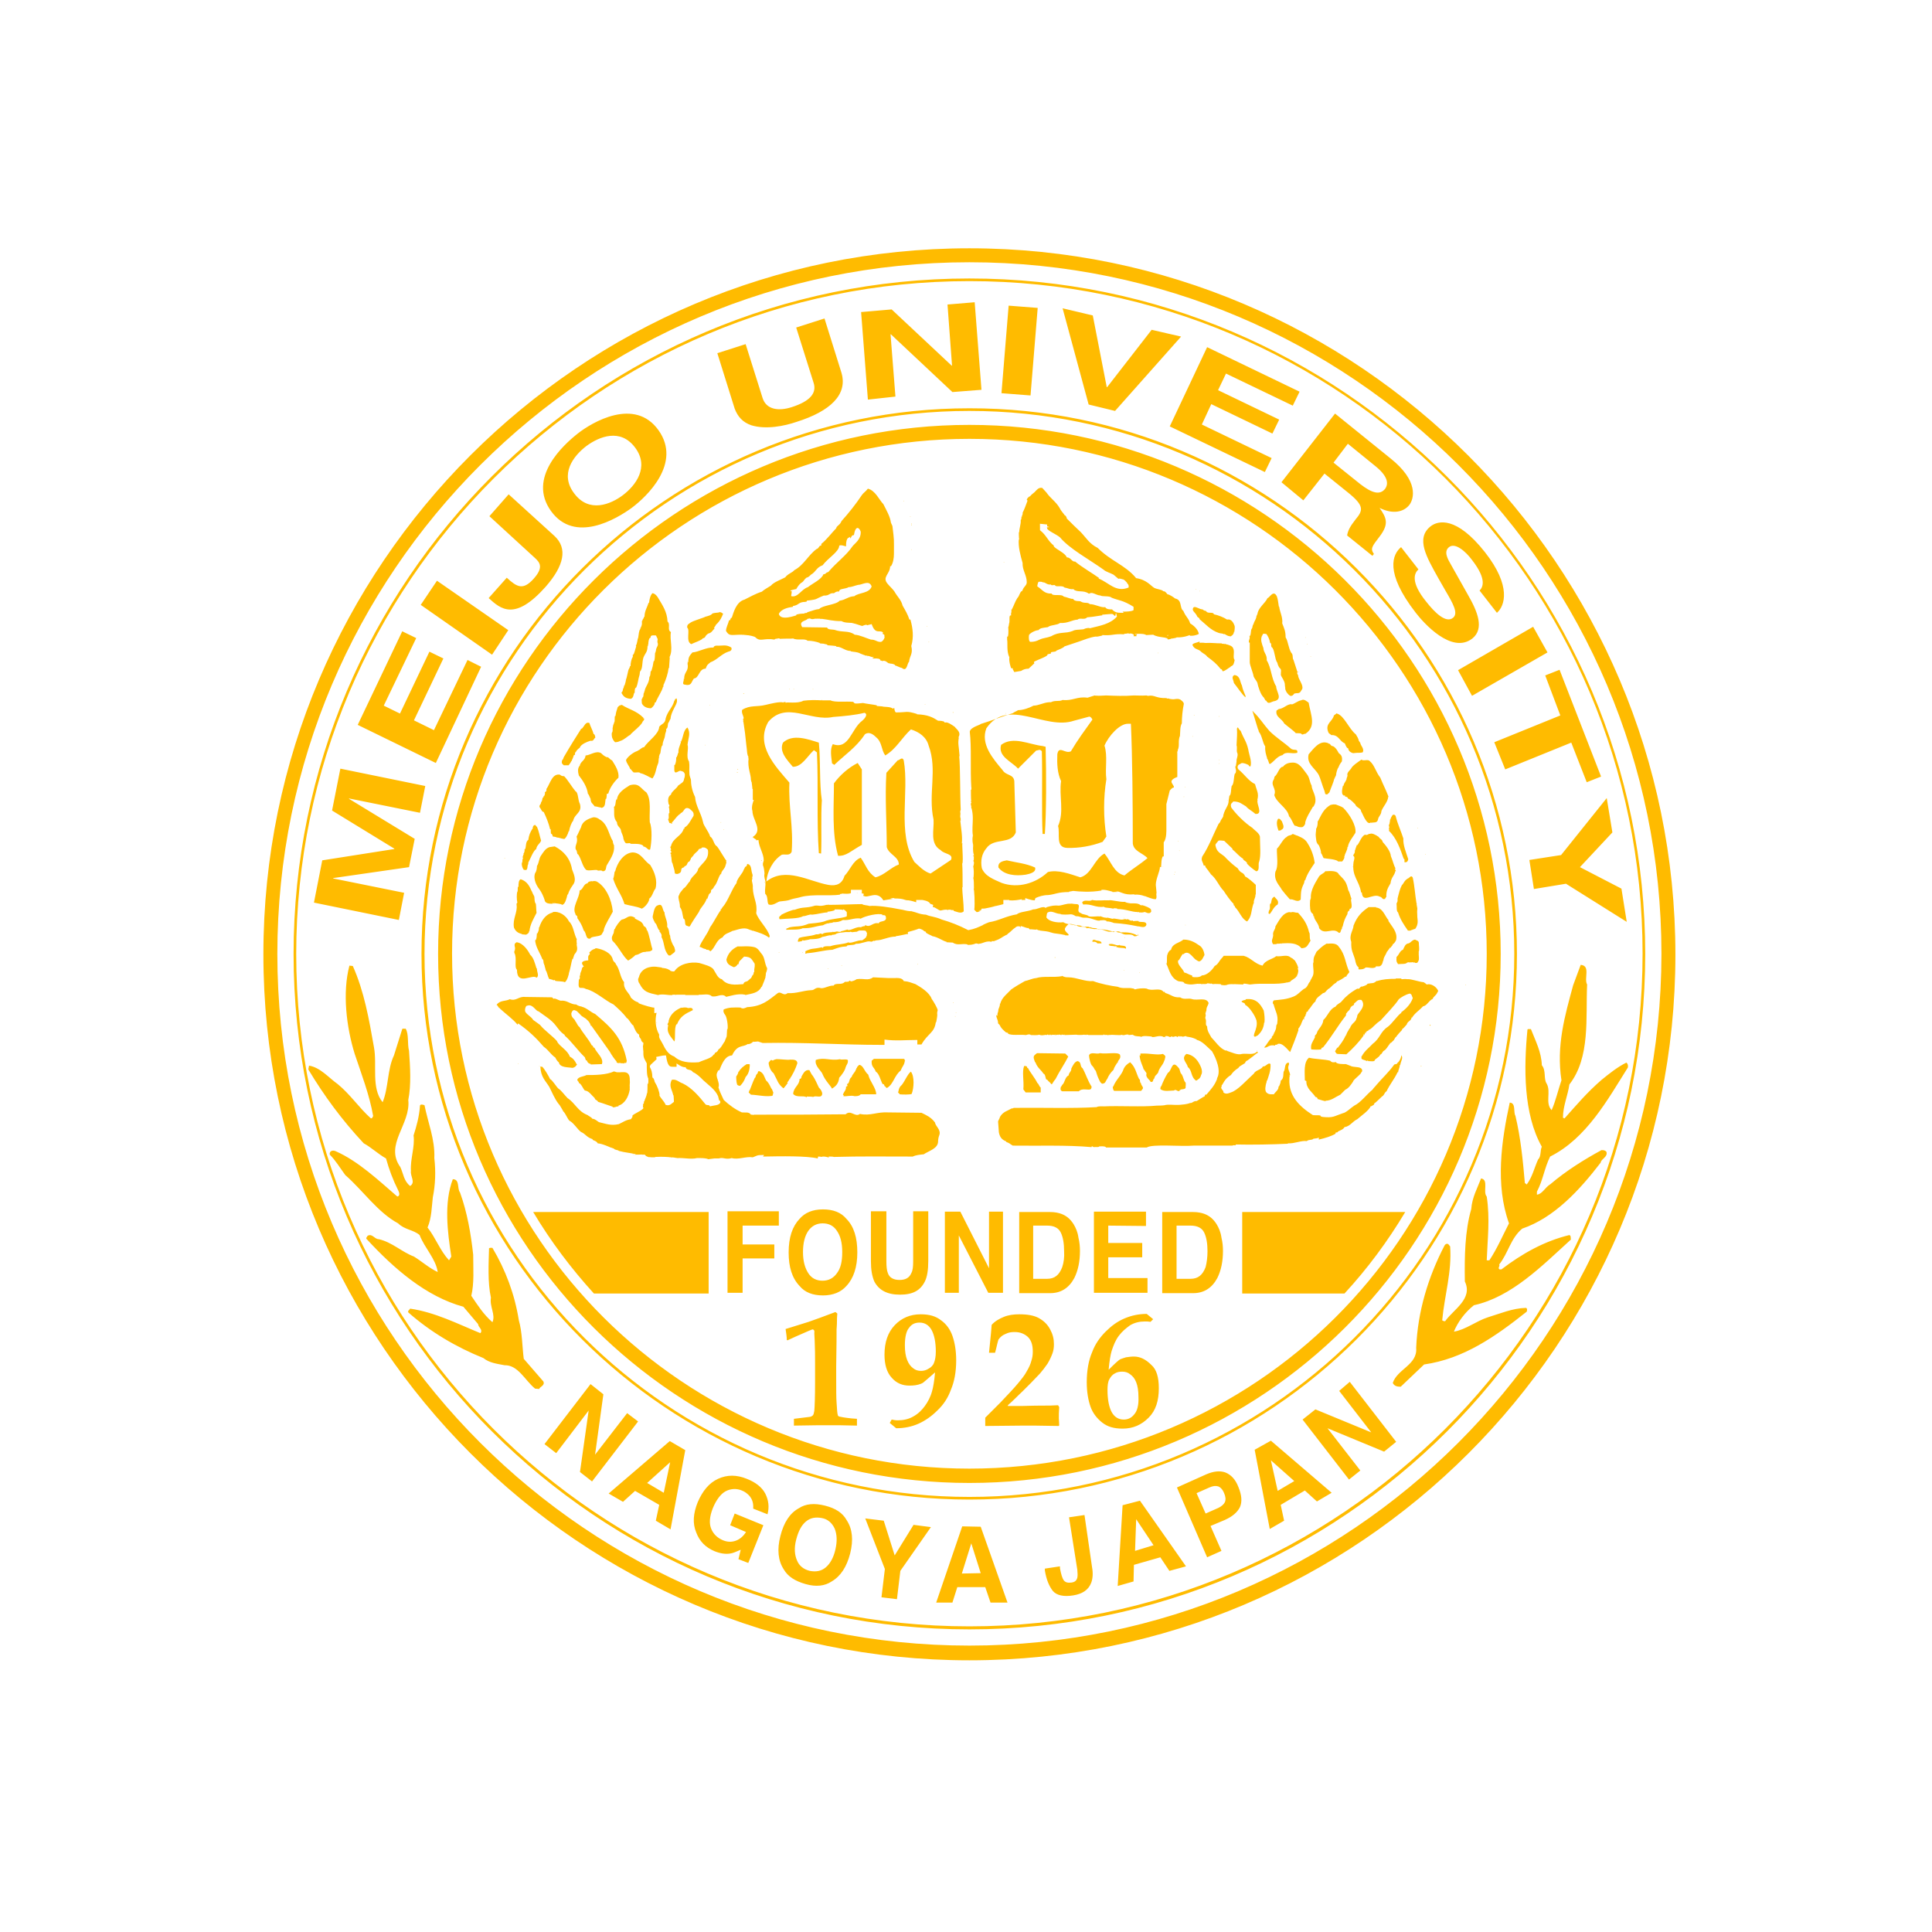 <?xml version="1.0" encoding="utf-8"?>
<!-- Generator: Adobe Illustrator 22.1.0, SVG Export Plug-In . SVG Version: 6.00 Build 0)  -->
<svg version="1.1" id="レイヤー_1" xmlns="http://www.w3.org/2000/svg" xmlns:xlink="http://www.w3.org/1999/xlink" x="0px"
	 y="0px" viewBox="0 0 512 512" style="enable-background:new 0 0 512 512;" xml:space="preserve">
<style type="text/css">
	.st0{display:none;}
	.st1{display:inline;opacity:0.3;fill:none;stroke:#449FDB;enable-background:new    ;}
	.st2{display:inline;fill:none;stroke:#449FDB;}
	.st3{fill:#FFBB00;}
</style>
<title></title>
<g id="icomoon-ignore" class="st0">
	<line class="st1" x1="16" y1="0" x2="16" y2="512"/>
	<line class="st2" x1="32" y1="0" x2="32" y2="512"/>
	<line class="st1" x1="48" y1="0" x2="48" y2="512"/>
	<line class="st2" x1="64" y1="0" x2="64" y2="512"/>
	<line class="st1" x1="80" y1="0" x2="80" y2="512"/>
	<line class="st2" x1="96" y1="0" x2="96" y2="512"/>
	<line class="st1" x1="112" y1="0" x2="112" y2="512"/>
	<line class="st2" x1="128" y1="0" x2="128" y2="512"/>
	<line class="st1" x1="144" y1="0" x2="144" y2="512"/>
	<line class="st2" x1="160" y1="0" x2="160" y2="512"/>
	<line class="st1" x1="176" y1="0" x2="176" y2="512"/>
	<line class="st2" x1="192" y1="0" x2="192" y2="512"/>
	<line class="st1" x1="208" y1="0" x2="208" y2="512"/>
	<line class="st2" x1="224" y1="0" x2="224" y2="512"/>
	<line class="st1" x1="240" y1="0" x2="240" y2="512"/>
	<line class="st2" x1="256" y1="0" x2="256" y2="512"/>
	<line class="st1" x1="272" y1="0" x2="272" y2="512"/>
	<line class="st2" x1="288" y1="0" x2="288" y2="512"/>
	<line class="st1" x1="304" y1="0" x2="304" y2="512"/>
	<line class="st2" x1="320" y1="0" x2="320" y2="512"/>
	<line class="st1" x1="336" y1="0" x2="336" y2="512"/>
	<line class="st2" x1="352" y1="0" x2="352" y2="512"/>
	<line class="st1" x1="368" y1="0" x2="368" y2="512"/>
	<line class="st2" x1="384" y1="0" x2="384" y2="512"/>
	<line class="st1" x1="400" y1="0" x2="400" y2="512"/>
	<line class="st2" x1="416" y1="0" x2="416" y2="512"/>
	<line class="st1" x1="432" y1="0" x2="432" y2="512"/>
	<line class="st2" x1="448" y1="0" x2="448" y2="512"/>
	<line class="st1" x1="464" y1="0" x2="464" y2="512"/>
	<line class="st2" x1="480" y1="0" x2="480" y2="512"/>
	<line class="st1" x1="496" y1="0" x2="496" y2="512"/>
	<line class="st1" x1="0" y1="16" x2="512" y2="16"/>
	<line class="st2" x1="0" y1="32" x2="512" y2="32"/>
	<line class="st1" x1="0" y1="48" x2="512" y2="48"/>
	<line class="st2" x1="0" y1="64" x2="512" y2="64"/>
	<line class="st1" x1="0" y1="80" x2="512" y2="80"/>
	<line class="st2" x1="0" y1="96" x2="512" y2="96"/>
	<line class="st1" x1="0" y1="112" x2="512" y2="112"/>
	<line class="st2" x1="0" y1="128" x2="512" y2="128"/>
	<line class="st1" x1="0" y1="144" x2="512" y2="144"/>
	<line class="st2" x1="0" y1="160" x2="512" y2="160"/>
	<line class="st1" x1="0" y1="176" x2="512" y2="176"/>
	<line class="st2" x1="0" y1="192" x2="512" y2="192"/>
	<line class="st1" x1="0" y1="208" x2="512" y2="208"/>
	<line class="st2" x1="0" y1="224" x2="512" y2="224"/>
	<line class="st1" x1="0" y1="240" x2="512" y2="240"/>
	<line class="st2" x1="0" y1="256" x2="512" y2="256"/>
	<line class="st1" x1="0" y1="272" x2="512" y2="272"/>
	<line class="st2" x1="0" y1="288" x2="512" y2="288"/>
	<line class="st1" x1="0" y1="304" x2="512" y2="304"/>
	<line class="st2" x1="0" y1="320" x2="512" y2="320"/>
	<line class="st1" x1="0" y1="336" x2="512" y2="336"/>
	<line class="st2" x1="0" y1="352" x2="512" y2="352"/>
	<line class="st1" x1="0" y1="368" x2="512" y2="368"/>
	<line class="st2" x1="0" y1="384" x2="512" y2="384"/>
	<line class="st1" x1="0" y1="400" x2="512" y2="400"/>
	<line class="st2" x1="0" y1="416" x2="512" y2="416"/>
	<line class="st1" x1="0" y1="432" x2="512" y2="432"/>
	<line class="st2" x1="0" y1="448" x2="512" y2="448"/>
	<line class="st1" x1="0" y1="464" x2="512" y2="464"/>
	<line class="st2" x1="0" y1="480" x2="512" y2="480"/>
	<line class="st1" x1="0" y1="496" x2="512" y2="496"/>
</g>
<path class="st3" d="M222.4,375.4c-0.2-0.1-0.4-0.2-0.4-0.5c-0.1-0.3-0.2-1.4-0.3-3.2c-0.1-1.2-0.1-3.4-0.1-6.5V362
	c0.1-5.2,0.1-8.5,0.1-9.7c0-0.3,0.1-1,0.1-2.2s0.1-1.8,0.1-2l-0.5-0.4c-3.2,1.2-5.6,2.1-7.1,2.6s-3.6,1.1-6.1,1.9v0.1
	c0.1,0.4,0.1,0.9,0.2,1.4c0.1,0.6,0.1,1.1,0.1,1.4l0.2,0.1c0.8-0.4,2.6-1.2,5.6-2.5c0.6-0.2,0.9-0.4,1-0.4s0.2,0,0.4,0.2
	s0.1,0.5,0.1,0.9l0.1,1.9c0.1,2.1,0.1,4,0.1,5.9v5.2c0,3.9-0.1,6.4-0.2,7.5c-0.1,0.6-0.2,1-0.4,1.2s-0.6,0.4-0.9,0.4l-4.1,0.5v1.8
	c4.8-0.1,7.8-0.1,9.1-0.1c1.9,0,4.4,0,7.6,0.1V376c-0.4,0-0.9-0.1-1.4-0.1C223.8,375.7,222.8,375.5,222.4,375.4L222.4,375.4z
	 M249.4,349.9c-1.4-1.1-3.1-1.6-5.4-1.6c-2.8,0-5.1,1-6.9,2.9s-2.7,4.5-2.7,7.8c0,2.6,0.6,4.7,1.9,6.1c1.3,1.5,2.9,2.1,4.7,2.1
	c1.1,0,2.1-0.1,3.1-0.5c0.3-0.1,0.6-0.3,0.8-0.5c0.5-0.4,1.4-1.2,2.9-2.5c-0.2,2.3-0.5,4-0.8,5c-0.4,1.5-1.1,2.8-1.9,3.9
	s-1.8,2.1-3.1,2.8c-1.2,0.7-2.6,1-4.1,1c-0.6,0-1.1-0.1-1.6-0.2l-0.5,0.9l1.7,1.4c2.1,0,4.1-0.4,5.9-1.2s3.5-2,5-3.5
	c1.6-1.5,2.8-3.3,3.6-5.5c0.9-2.1,1.4-4.7,1.4-7.8c0-2.6-0.4-4.8-1-6.5C251.8,352.3,250.8,350.9,249.4,349.9L249.4,349.9z
	 M247.5,361.2c-0.2,0.6-0.8,1.2-1.4,1.5c-0.6,0.4-1.3,0.6-2,0.6c-0.8,0-1.5-0.2-2.1-0.7c-0.7-0.5-1.2-1.2-1.6-2.2s-0.6-2.3-0.6-3.9
	c0-2.2,0.4-3.8,1.1-4.6c0.7-1,1.6-1.4,2.8-1.4c1.4,0,2.5,0.7,3.2,2s1.1,3.2,1.1,5.7C248,359.5,247.8,360.5,247.5,361.2L247.5,361.2z
	 M280.4,372.4c-1.5,0.1-2.8,0.1-3.8,0.1c-3.2,0-5.1,0.1-5.7,0.1h-3.8v-0.2c1.4-1.2,2.6-2.5,3.9-3.7l2.2-2.2l2.4-2.5
	c0.7-0.8,1.3-1.6,2-2.6c0.6-1,1-1.9,1.3-2.7s0.4-1.6,0.4-2.5c0-1.4-0.3-2.6-1-3.9s-1.6-2.2-3-3c-1.3-0.7-3-1-5.2-1
	c-1.5,0-2.9,0.2-4.1,0.7s-2.3,1.1-3.2,2.1c-0.1,0.9-0.1,1.6-0.2,2.4l-0.5,5h1.6c0.4-1.4,0.6-2.6,0.9-3.5c0.5-0.7,1.1-1.2,1.9-1.5
	c0.8-0.4,1.5-0.5,2.4-0.5c1.5,0,2.6,0.5,3.5,1.3c0.9,0.9,1.3,2.1,1.3,3.9c0,0.9-0.1,1.6-0.4,2.5c-0.2,0.8-0.6,1.7-1.2,2.7
	c-0.5,1-1.4,2.1-2.4,3.3s-2.5,2.8-4.6,5l-4,4v2.2l10-0.1c0.6,0,1.6,0,3.1,0l6.4,0.1l0.1-0.2c0-0.8-0.1-1.4-0.1-1.8
	c0-0.8,0-1.8,0.1-3L280.4,372.4L280.4,372.4z M300.5,359.5c-0.7,0-1.4,0.1-2.1,0.2c-0.7,0.2-1.2,0.4-1.5,0.5
	c-0.4,0.2-1.4,1.1-3.1,2.8c0.2-2.3,0.5-4,0.8-5c0.5-1.5,1-2.8,1.9-4s1.9-2,3-2.8c1.2-0.7,2.5-1,3.9-1c0.5,0,0.9,0,1.5,0.1l0.7-0.7
	l-1.7-1.4c-2.1,0-4,0.4-5.9,1.2s-3.5,2-5,3.5s-2.8,3.3-3.6,5.5c-0.9,2.1-1.4,4.8-1.4,7.9c0,2.6,0.4,4.8,1,6.5s1.7,3.1,3.1,4.2
	s3.1,1.6,5.4,1.6c2.8,0,5-1,6.9-2.9s2.7-4.5,2.7-7.8c0-2.9-0.6-5-2-6.2C303.6,360.2,302.1,359.5,300.5,359.5L300.5,359.5z
	 M300.6,374.8c-0.7,0.9-1.6,1.4-2.8,1.4c-1.4,0-2.5-0.7-3.2-2s-1.1-3.3-1.1-5.8c0-1.2,0.1-2.2,0.5-2.9s0.8-1.2,1.4-1.5
	c0.6-0.4,1.3-0.5,2-0.5c0.8,0,1.5,0.2,2.1,0.7c0.7,0.5,1.2,1.1,1.6,2.1s0.6,2.3,0.6,3.9C301.8,372.3,301.4,373.9,300.6,374.8
	L300.6,374.8z M192.9,342.6h3.9v-9.1h8.4v-3.7h-8.4v-5h9.6V321h-13.6v21.6H192.9z M218.1,320.5c-2.8,0-4.8,0.9-6.2,2.5
	c-1.9,2-2.9,4.9-2.9,8.9c0,3.9,0.9,6.8,2.9,8.9c1.4,1.7,3.5,2.5,6.2,2.5s4.8-0.9,6.2-2.5c1.9-2,2.9-5,2.9-8.9s-0.9-6.9-2.9-8.9
	C222.9,321.3,220.8,320.5,218.1,320.5z M221.8,337.4c-0.9,1.3-2.2,2-3.8,2s-2.9-0.6-3.8-2s-1.4-3.2-1.4-5.6s0.5-4.3,1.4-5.6
	c0.9-1.3,2.2-2,3.8-2s2.9,0.6,3.8,2c0.9,1.3,1.4,3.1,1.4,5.6S222.8,336.1,221.8,337.4z M245.1,339.6c0.6-1.2,0.9-3,0.9-5.4V321h-4
	v13.2c0,1.5-0.1,2.5-0.5,3.2c-0.5,1.2-1.5,1.8-3.1,1.8s-2.7-0.6-3.1-1.8c-0.3-0.7-0.4-1.8-0.4-3.2V321h-4.1v13.2
	c0,2.3,0.3,4,0.9,5.4c1.2,2.3,3.4,3.5,6.8,3.5S243.9,342,245.1,339.6z M265.8,342.6v-21.5h-3.7v15l-7.6-15h-4.1v21.5h3.7v-15.2
	l7.8,15.2H265.8z M284.5,324.4c-0.9-1.4-1.9-2.2-3.2-2.7c-0.8-0.3-1.8-0.5-3-0.5h-8.2v21.5h8.2c2.9,0,5-1.4,6.4-4
	c1-2,1.5-4.4,1.5-7.2c0-1.1-0.1-2.3-0.4-3.5C285.6,326.5,285.1,325.4,284.5,324.4L284.5,324.4z M281.5,335.8c-0.8,2.1-2,3.1-4,3.1
	h-3.7v-14.1h3.7c1.8,0,3,0.6,3.6,1.8c0.6,1.2,0.9,2.9,0.9,5C282.1,333.2,281.9,334.6,281.5,335.8L281.5,335.8z M303.7,324.9v-3.8
	h-13.8v21.5h14.2v-3.9h-10.4v-5.5h9v-3.8h-9v-4.6L303.7,324.9L303.7,324.9z M322.4,324.4c-0.9-1.4-1.9-2.2-3.2-2.7
	c-0.8-0.3-1.8-0.5-3-0.5H308v21.5h8.2c2.9,0,5-1.4,6.4-4c1-2,1.5-4.4,1.5-7.2c0-1.1-0.1-2.3-0.4-3.5
	C323.5,326.5,323,325.4,322.4,324.4L322.4,324.4z M319.5,335.8c-0.8,2.1-2,3.1-4,3.1h-3.7v-14.1h3.7c1.8,0,3,0.6,3.6,1.8
	c0.6,1.2,0.9,2.9,0.9,5C320,333.2,319.8,334.6,319.5,335.8L319.5,335.8z M107.1,236.6l-18.8-3.8v-0.1l20.1-2.9l1.5-7.5l-17.4-10.6
	v-0.1l18.8,3.8l1.4-7.1l-22.5-4.6L88,214.8l16.5,10.1v0.1l-19.1,3l-2.2,11.2l22.5,4.6L107.1,236.6L107.1,236.6z M127.5,176.7
	l-3.6-1.8l-8.9,18.6l-5.3-2.6l7.8-16.4l-3.7-1.8l-7.8,16.4l-4.3-2.1l8.6-17.9l-3.7-1.8l-11.8,24.8l20.7,10.1L127.5,176.7
	L127.5,176.7z M134.7,167l-18.9-13.1l-4.3,6.4l18.9,13.2L134.7,167z M134.3,153.1l-4.8,5.4c3.2,2.9,6.9,6.2,15.1-3
	c4.9-5.6,5.9-10.2,2.3-13.5l-12.1-11l-5.1,5.8l12.1,11.1c1.3,1.2,2.3,2.5-0.4,5.5C138.6,156.5,137,155.6,134.3,153.1L134.3,153.1z
	 M167.4,134.6c3.9-2.9,13.4-11.8,7.1-20.6s-17.6-2.1-21.4,0.9s-13.4,11.7-7.1,20.5C152.3,144.2,163.4,137.5,167.4,134.6z
	 M155.4,118.2c3.4-2.5,9-4.8,12.9,0.4s0.1,10.1-3.2,12.6s-9,4.8-12.9-0.4C148.2,125.6,152,120.8,155.4,118.2z M199.1,112.7
	c3.9,1.2,8.8,0.2,12-0.9c8.9-2.8,13.6-7.2,11.9-13l-4.5-14.4l-7.5,2.4l4.6,14.6c0.9,2.7-0.8,4.9-5.8,6.5c-3.4,1.1-6.7,0.7-7.7-2.4
	l-4.5-14.3l-7.5,2.4l4.6,14.7C195.5,110.4,196.8,111.9,199.1,112.7L199.1,112.7z M237.3,105.1L236,88.6h0.1l16.3,15.3l7.7-0.6
	l-1.8-23.2l-7.2,0.6l1.2,16.2h-0.1L236.3,82l-8.1,0.7l1.8,23.2L237.3,105.1L237.3,105.1z M275,81.6l-7.7-0.6l-1.9,23.2l7.7,0.6
	L275,81.6z M295.5,108.9L313,89.2l-7.8-1.8l-11.8,15.2h-0.1l-3.7-19l-8-1.9l6.9,25.5L295.5,108.9L295.5,108.9z M335.2,125.1l1.8-3.7
	l-18.5-8.9l2.5-5.4l16.2,7.8l1.8-3.7l-16.2-7.8l2.1-4.4l17.7,8.5l1.8-3.7L319.9,92l-9.9,21L335.2,125.1z M345.4,132.6l5.6-7.1l6.2,5
	c4.5,3.6,4,4.8,2,7.2c-1.5,1.9-2,3-2.2,4.2l6.7,5.4l0.4-0.5c-1-1.4-0.5-2,1.5-4.6c2.6-3.4,1.8-5,0-7.6c3.4,1.7,6.3,1.2,7.9-0.8
	c1.2-1.6,2.6-6.3-5.1-12.4l-14.6-11.8l-14.2,18.2L345.4,132.6L345.4,132.6z M357.2,117.6l7.5,6.1c3.5,2.9,3.1,4.8,2.4,5.8
	c-1.4,1.8-3.5,1.2-6.6-1.2l-7.1-5.7L357.2,117.6L357.2,117.6z M375.9,150.9l-4.6-5.9c-2.2,1.8-4.5,6.6,3.9,17.4
	c2,2.6,9.5,11.1,15,6.8c3.2-2.6,1.4-7.1-1.2-11.6l-4.5-8c-0.8-1.4-2-3.4-0.5-4.6c1.6-1.3,4.4,1.1,6.1,3.4c4.2,5.4,2.7,7.4,2,8.1
	l4.6,5.9c2.1-1.8,3.9-7.1-3.2-16.1c-7.5-9.5-12.4-8.4-14.4-6.8c-4,3.2-1,8.2,2,13.6l2,3.5c2,3.4,3.4,5.9,2,7.1
	c-1.9,1.6-4.9-1.4-7.1-4.2C373.6,154.1,374.9,151.8,375.9,150.9z M390.1,184.4l20-11.5l-3.8-6.8l-19.9,11.5L390.1,184.4L390.1,184.4
	z M413.5,189.6l-17.5,7.1l2.9,7.2l17.5-7.1l4.1,10.5l3.8-1.5l-11-28.3l-3.8,1.5L413.5,189.6L413.5,189.6z M405.3,227.9l1.2,7.7
	l8.5-1.4l16.1,10.1l-1.4-8.8l-11-5.7l8.6-9.2l-1.5-9.1l-12.1,15.1L405.3,227.9z M166.2,374.5l-8.5,11l2.2-16l-3.4-2.7l-12.2,15.9
	l3.1,2.4l8.6-11.3l-2.3,16.3l3.2,2.5l12.2-15.9L166.2,374.5L166.2,374.5z M161.3,395.8l3.8,2.2l3.2-2.9l6.4,3.7l-0.9,4.2l3.9,2.3
	l3.9-21l-4.1-2.4L161.3,395.8z M175.9,395.6l-4.4-2.6l6.1-5.5L175.9,395.6z M197.9,391.9c-2.7-1.1-5.2-1.1-7.6,0s-4.1,3.2-5.4,6.2
	c-1.2,3-1.4,5.6-0.4,8c0.9,2.4,2.5,4,4.9,5c1.5,0.6,2.9,0.8,4.1,0.6c0.8-0.1,1.6-0.5,2.8-1l-0.6,2.5l2.6,1l4-10l-7.6-3.1l-1.2,3.1
	l4.2,1.8c-0.7,1.1-1.6,1.9-2.7,2.3c-1.1,0.4-2.3,0.4-3.6-0.2s-2.3-1.5-2.9-2.9c-0.6-1.4-0.5-3.2,0.4-5.5c0.9-2.2,2.1-3.8,3.4-4.5
	s2.9-0.8,4.3-0.2c0.8,0.3,1.4,0.8,1.9,1.3c0.9,1,1.2,2.1,1.1,3.5l3.8,1.5c0.5-1.9,0.3-3.7-0.6-5.5
	C201.9,394.1,200.2,392.8,197.9,391.9L197.9,391.9z M218.6,399c-2.8-0.7-5.1-0.5-6.9,0.7c-2.4,1.3-4,3.8-4.9,7.4
	c-0.9,3.5-0.6,6.5,0.9,8.8c1.1,1.9,3,3.1,5.8,3.9s5.1,0.5,6.9-0.7c2.4-1.4,4-3.9,4.9-7.4c0.9-3.6,0.6-6.5-0.9-8.8
	C223.3,400.9,221.4,399.7,218.6,399z M221.4,410.6c-0.5,2.2-1.4,3.8-2.6,4.8c-1.2,1-2.6,1.2-4.2,0.9c-1.6-0.4-2.8-1.3-3.4-2.8
	c-0.6-1.4-0.8-3.2-0.2-5.5s1.4-3.8,2.6-4.8s2.6-1.2,4.2-0.9s2.7,1.3,3.4,2.8C221.8,406.6,221.9,408.4,221.4,410.6L221.4,410.6z
	 M237.1,412.2l-2.9-9.2l-4.9-0.6l5.2,13.4l-0.9,7.5l4.1,0.5l0.9-7.5l8.1-11.6l-4.6-0.6L237.1,412.2z M255,404.5l-6.9,20.2h4.3
	l1.3-4.1h7.4l1.4,4.1h4.5l-7.1-20.1L255,404.5L255,404.5z M254.9,417l2.5-8l2.5,7.9L254.9,417L254.9,417z M287.4,401.5l-4.1,0.6
	l2.2,13.9c0.1,1,0.1,1.6,0,2.1c-0.2,0.8-0.7,1.2-1.6,1.3c-0.9,0.1-1.5,0-2-0.6c-0.4-0.6-0.7-1.6-1-3.2v-0.5l-4,0.6v0.5
	c0.4,2.4,1.1,4.1,2.1,5.4c1,1.2,2.9,1.6,5.4,1.2s4.1-1.5,4.8-3.4c0.4-1.1,0.5-2.5,0.2-4.1L287.4,401.5L287.4,401.5z M297.5,398.9
	l-1.3,21.4l4.2-1.2l0.1-4.4l7-2l2.4,3.6l4.4-1.2l-12.2-17.4L297.5,398.9L297.5,398.9z M300.8,411l0.3-8.4l4.6,6.9L300.8,411z
	 M324.7,390.2c-1.5-0.5-3.1-0.3-5,0.5l-7.8,3.5l8,18.5l3.8-1.7l-2.9-6.6l3.8-1.6c2-0.9,3.3-2,4-3.4c0.6-1.4,0.5-3.1-0.4-5.3
	C327.4,392,326.2,390.8,324.7,390.2L324.7,390.2z M324.6,398.1c-0.3,0.6-0.9,1.1-1.7,1.5l-3.4,1.5l-2.4-5.4l3.4-1.5
	c0.9-0.4,1.6-0.5,2.3-0.3c0.6,0.2,1.2,0.8,1.6,1.8C324.8,396.6,324.9,397.4,324.6,398.1L324.6,398.1z M332.5,384.2l4,21l3.8-2.2
	l-0.9-4.2l6.4-3.8l3.2,2.9l3.9-2.3l-16.1-13.8L332.5,384.2L332.5,384.2z M343,392.5l-4.4,2.6l-1.8-8.1L343,392.5z M354.9,368.6
	l8.5,11l-14.8-6.1l-3.4,2.7l12.3,15.9l3-2.4l-8.7-11.2l15,6.2l3.2-2.6l-12.3-15.9L354.9,368.6L354.9,368.6z M157.4,342.8h30.4v-21.6
	h-46.5C145.9,328.9,151.3,336.1,157.4,342.8z M329.2,342.8h27.1c6.1-6.6,11.5-13.9,16.1-21.6h-43.2V342.8L329.2,342.8z M239.6,132.7
	h-0.1v0.1h0.1V132.7z M241.3,136.8h-0.1v0.1h0.1V136.8z M241.6,138.7h-0.1v0.1h0.1V138.7z M241.6,139h-0.1v0.2h0.1V139z
	 M241.6,145.6h-0.1v0.1h0.1V145.6z M266.1,149H266v0.1h0.1V149z M317,156.1h-0.1v0.1h0.1V156.1z M318,156.6h-0.1v0.1h0.1V156.6z
	 M165.7,180.2c0-0.1,0-0.1,0-0.1C165.6,180.1,165.6,180.2,165.7,180.2z M173.2,186.6L173.2,186.6v0.1V186.6z M164.8,183.8
	c0.5,0.9,1.1,1.3,2.4,1.4c0.8-0.4,0.6-1.1,0.9-1.6h0.1c0-0.6,0-1.3,0.4-1.4c0.5-1.1,0.5-2.2,0.9-3.4l0.1-0.8
	c0.8-0.9,0.5-2.4,0.9-3.7c0.5-1.3,1.1-1.4,1.1-3.1l0.1,0.1c0-0.1,0-0.4,0.1-0.6v0.1c0-0.8,0.2-1.6,0.4-1.7c0.4-0.1,0.1-0.5,0.4-0.6
	c0.2-0.2,0.9-0.1,1.3-0.1c-0.1,0.1-0.1,0.1-0.2,0.1h0.2c0.2,0.6,0.4,0.6,0.4,1.1h-0.1v0.1h0.1c0,0.1-0.1,0.2-0.1,0.4
	c0.5,1.2-0.4,1.2-0.4,2.6l-0.1-0.1c0,0.1,0.1,0.4-0.1,0.4l0,0c0,0.6-0.1,1.9-0.2,2.1l-0.2,0.2c-0.2,1.2-0.2,1.3-0.6,2.6
	c-0.1,0-0.1-0.1-0.1-0.2c-0.2,0.5,0,1.2-0.4,1.7c-0.1,1.9-1.1,2.4-1.3,3.9l-0.1-0.1c0,0.1,0.1,0.4-0.1,0.5v-0.1
	c-0.1,0.4,0,1.2-0.4,1.3l0.1,0.1c-0.4,0.2-0.2,0.9-0.2,1.4c0.4,0.9,1.4,1.3,2.4,1.3c0.2-0.1,0.8-0.6,1-1.2c-0.1-0.2,0.1-0.4,0.3-0.4
	c0.4-1.2,1.7-3,1.9-4.1c0,0,0.1,0,0.1,0.1c0-0.2,0-0.6,0.1-0.8v0.1c0.6-1.4,1.1-2.8,1.3-4.4l0.1,0.1l0.2-2.9h-0.1
	c1.1-2.1,0-4.6,0.4-6.7c-1.1-0.6,0-2-0.9-2.8c-0.1-2.6-1.4-4.4-2.4-6.1c-0.2-0.4-0.8-1.3-1.6-1.4c-0.6,0.6-0.8,1.7-0.9,2.6l-0.1-0.1
	c-0.4,1.3-1.1,2.2-1.1,3.8h-0.2c0.1,0.5-0.2,0.2-0.4,1.1l-0.1-0.1c0,0.2,0.1,1.2-0.1,1.2c0.2,0.2-0.4,0.6-0.1,0.6l-0.1,0.1h-0.1v0.1
	c0,0,0,0.1,0,0.2c-0.4,0.4-0.4,1.3-0.6,2.5c0-0.1,0-0.1,0-0.2c-0.2,0.6-0.2,1.4-0.6,2.2l0.1,0.1c-0.2,0.5-0.5,2-0.8,2.2h-0.1v0.6
	c-0.4,0.5-0.6,1.7-0.6,2.4l-0.1,0.1l-0.1-0.1c0.1,0.5-0.4,0.8-0.4,1.3v-0.1c-0.2,0.8-0.4,1.9-0.6,2.4l0,0c-0.1,0.7-0.2,0.9-0.4,1.6
	c-0.1,0-0.1-0.1-0.1-0.1c0,0.5-0.3,1-0.3,1C165,183.7,164.5,183.3,164.8,183.8L164.8,183.8z M339.8,178.4v-0.1
	C339.7,178.4,339.7,178.4,339.8,178.4z M331,170.3h0.2v5.2c0,0.8,0.9,2.8,1,3.7c0.2,0.6,0.8,1.2,1,1.7c0.2,1.1,0.9,3.1,1.5,3.7h-0.1
	c0.5,0.1,0.6,1.2,1,1.1c0.5,1.2,1.5,0.1,2.2,0.1c2.2-0.6,0.4-2.5,0.4-3.9c-1.3-2.1-1.3-5-2.5-6.9c0.1-1.6-0.8-1.9-0.9-3.3
	c-0.4-1.1-0.8-2.1-0.4-3.1c0-0.2,0.2-0.1,0.2-0.4c0.1-0.5,1-0.1,1-0.2c0.4,0.6,0.8,1.2,1,2.4c0.5,0.1,0.1,0.6,0.4,1.1
	c0.8,0.4,0.8,3.3,1.5,4.1c0.1,0.6,0.5,1.4,0.8,1.6c0.4,0.4,0,1.3,0.2,1.4h-0.1l0.1,0.4l-0.1-0.1c0.5,0.9,1,1.6,1.1,2.4v0.1
	c0,0.2,0,0.4,0.1,0.6h-0.1v0.1h0.1c0,0.1,0,0.2,0,0.4c0.1,0.8,0.8,1.6,1.3,1.9c0.6,0.1,0.8-0.2,1.1-0.6c0.5-0.1,0.5-0.1,0.8-0.1
	c0.9,0,0.9-0.6,1.3-1.1c0.4-1.1-1.1-2.6-1.1-3.7c-0.2-0.2-0.3-0.6-0.2-0.8v0.1h0.1V178h-0.1l0,0l0,0l-1-3.1c-0.4-0.5,0-1.4-0.6-1.9
	c-0.8-1.3-0.8-3-1.5-4.1c0-1.7-0.4-2.4-0.9-3.7c0.2-1.6-0.6-2.9-0.8-4.4l-0.1-0.1c-0.2-1.2-0.2-1.7-0.5-2.6c-0.9-2-2,0.4-2.5,0.4
	c-0.6,1.4-2.5,2.5-2.7,4.4l-0.1-0.1c0,0.1,0.1,0.2-0.1,0.4v-0.1c-0.1,1.1-0.5,1.3-0.8,2.2h0.1c-0.4,0.2-0.4,1.2-0.5,1.2
	c-0.5,0.6-0.1,1.4-0.6,2.1l-0.1-0.1C331.4,169.4,330.8,169.5,331,170.3L331,170.3z M344.1,178.1l0.1-0.1
	C344.1,177.9,344.1,178,344.1,178.1z M317.9,164.1c1.5,1.2,2.9,2.9,5,3.6c0.4,0.2,1.1,0.1,1.5,0.4l0.1-0.1c0.4,0.2,0.8,0.6,1.5,0.6
	v0.1h0.1v-0.1h0.1c0.4-0.2,0.8-0.6,0.8-1.2l0.1,0.1c0-0.2,0.2-1.1,0.1-1.6c-0.2-0.6-0.8-2-2-1.7c-0.9-0.6-2.4-1.2-3.5-1.4
	c-0.2-0.8-1.7,0-2.1-0.9c-0.2,0-0.6-0.1-0.9-0.4c-0.9,0-2.1-1.1-2.5-0.4c-0.4,0.8,0.5,1.1,1,2.1
	C317.3,163.7,317.9,163.6,317.9,164.1L317.9,164.1z M183.2,170.7c1.3-0.6,2.1-0.8,3-1.4l-0.1-0.1c1.1-0.2,0.5-0.6,1.6-1.3
	c0.9-0.2,1.1-0.8,1.7-1.4l-0.2-0.1c0.1-0.2,0.5-0.6,0.5-0.8c1.2-1.1,1.6-2.1,1.9-2.9h0.1c-0.6-0.4-0.4-0.4-1.1-0.5v0.1
	c-0.5,0.1-1.8,0.1-1.9,0.4c-0.6,0.6-1.7,0.6-2.1,0.9c-1.3,0.5-2.8,0.9-3.6,1.4c-0.5,0.4-0.9,0.4-0.9,1.3
	C183,167,181.6,170,183.2,170.7z M245.7,165.9h-0.1v0.1h0.1V165.9z M346,168.9h-0.1v0.1h0.1V168.9z M209.4,169.1v0.1h0.1v-0.1H209.4
	z M316,170.9c0.6,1.4,1.5,0.9,2.4,1.9c0.6,0.5,1.1,0.6,1.5,1.2c1.5,1.1,2.5,1.9,3.6,3.3h-0.1c0.5,0,0.5,0.4,0.6,0.6
	c0.8-0.1,1.5-0.9,2.2-1.2l-0.1-0.1c0.9-0.2,0.9-0.9,1.1-1.7c-0.6-0.6,0.1-2.2-0.4-3.1c-0.2-0.6-1.1-0.9-2-1.1v-0.1h-0.1v0.1
	c-0.4-0.1-0.6-0.1-0.9-0.1v-0.1c-1.8,0-2.6-0.2-4.4-0.1c-0.4-0.1-1.5-0.1-1.5,0V170C317.4,170.3,316.1,170.4,316,170.9L316,170.9z
	 M246.2,170.1h-0.1v0.1h0.1V170.1z M346.5,170.6h-0.1v0.1h0.1V170.6z M181.1,180L181.1,180L181.1,180z M181.3,181.4
	c2.1,0.5,1.8-0.6,2.6-1.6c1.4-0.1,1.3-2.6,3.1-2.6c0.4-1.1,0.6-1.1,1.3-1.7c1.7-0.6,2.9-2.2,4.7-2.8c0.5-0.1,1.1-0.4,0.8-1.1
	c-1.4-0.9-2.4-0.4-3.9-0.5c-0.4,0-0.8,0.2-0.8,0.5c-1.9-0.1-4,1.2-5.6,1.3c-0.8,0.9-1.1,1.3-1.1,2.6c-0.1,0-0.1,0-0.1-0.1h-0.1v0.2
	h0.1c0,0.1-0.1,0.2-0.1,0.2c0.4,2.1-0.8,2.1-0.9,3.9l0.1,0.1l-0.1,0.1l-0.1-0.1C181.3,180.6,180.7,181.2,181.3,181.4L181.3,181.4z
	 M307,173.1V173h-0.1v0.1H307z M347.4,173.9h-0.1v0.1h0.1V173.9z M327.1,178.9c-0.9,0.5-0.2,1.3-0.1,2.1c0.9,1.1,2.4,3.4,3.1,3.8
	c0-0.1,0-0.1-0.1-0.2h0.1v-0.1l0,0c-0.4-1.1-0.7-1.5-1-2.9C328.6,180.8,328.7,179,327.1,178.9L327.1,178.9L327.1,178.9z
	 M209.2,182.6v0.1h0.1v-0.1H209.2z M210.4,182.6h-0.1v0.1h0.1V182.6z M215.4,182.6v0.1h0.1v-0.1H215.4z M197,183.7v0.1h0.2v-0.1H197
	z M176.4,190.4c-0.1,1.4-1.1,1.4-1.7,2.2c-0.1,2-2.9,3.7-4,5.4c-0.8,0.1-1.1,0.8-1.7,0.9v0.1c-0.9,0.2-2.6,1.4-3.1,2.4
	c0.1,0.9,0.9,1.6,1.1,2.4c0.2-0.1,0.6,0.8,0.9,0.8l-0.1,0.1c0.9,0.1,1.6-0.2,1.9,0.2c1.1,0.2,2.4,1.1,3.2,1.4
	c0.9-1.2,0.9-2.5,1.4-3.7c0.3-0.6,0.2-1.2,0.3-1.7h0.1v-0.1h-0.1c0.1-0.4,0.1-0.8,0.4-1.2c0.1-0.5,0.2-2,0.6-2.1
	c0-1.1,0.5-1.6,0.6-2.4c0-0.2,0.1-0.4,0.1-0.6l0,0l0,0c0.1-0.5,0.4-0.9,0.2-1.3c0.6-0.2,0.4-1.3,0.6-1.6c0.2-0.2,0.4-0.9,0.6-1.1
	c0.1-1.9,1.7-3.7,1.7-4.7v-0.4c0-0.1-0.1-0.4-0.2-0.4l0.1,0.2c-0.5-0.2-0.4,0.5-0.6,0.5C178.2,187.6,177,188.3,176.4,190.4
	C176.5,190.6,176.3,190.6,176.4,190.4L176.4,190.4z M344.8,185.6c-0.8,0.1-1.7,0.9-2.5,1.1v-0.1c-1.3,0-2.1,1.2-3.4,1.3l-0.6,0.4
	c-0.4,1.7,1.5,2.2,2,3.4c0.9,0.8,2.5,1.9,3.1,2.6c0.5,0,1.1,0,1.4,0.1c0.4,0.6,0.8-0.1,1.1,0.1c3-2,1.5-4.9,0.9-8.3
	C346.3,185.9,345.6,185.1,344.8,185.6L344.8,185.6z M245.2,186.6h-0.1v0.1h0.1V186.6z M163,196.7c0.2,0,1.2-0.1,1.3-0.4v0.1
	c1.4-0.5,1.8-1.2,2.8-1.7v-0.1c1.1-1.1,2.4-2,3.1-3.1c0.1-0.5,0.6-0.5,0.5-1.1h-0.2v-0.2c-1.9-1.9-3.9-2.2-5.7-3.4
	c-0.9,0.2-0.6,0.2-1.1,0.6c-0.4,1.3-0.4,1.1-0.6,2.4l-0.1-0.1c-0.2,0.5,0,1.3-0.2,1.7v-0.1c-0.1,0.6-0.4,0.8-0.4,1.6l-0.1-0.1
	c0.1,0.1,0.1,1.2-0.1,1.3c-0.2,0.4,0,1.2,0,1.3C162.4,195.9,162.5,196.2,163,196.7L163,196.7z M188.2,186.9v-0.1h-0.1v0.1H188.2z
	 M335.3,197.8c-0.1,1.2,0.2,2.2,0.5,3.1h-0.1c0.2,0.1,0.6,1.2,0.6,1.3c-0.1,0.4,0.5,0.1,0.6,0.2l-0.1-0.1c0.9-0.6,1.7-1.9,3.1-2.2
	c0.9-1.1,2.4-0.2,3.9-0.6c0.2-1.3-1-0.4-1.8-1.2c-1.8-1.6-3.9-2.9-5.6-4.6c-1.6-1.8-2.5-3.4-4.3-5.1l0,0v-0.1H332
	c0-0.1-0.1-0.1-0.1-0.1c0.6,1.9,1.1,3.6,1.5,4.9h-0.1c0.4,0,0.1,0.6,0.4,0.6h-0.1C334.5,195,334.6,196.9,335.3,197.8L335.3,197.8z
	 M353.5,189.6c-0.4,1.7-2.4,2.1-1.5,4.4c0.1,0.4,0.4,0.4,0.8,0.8c2-0.1,2.2,1.7,3.6,2.2c0.2,0.6,0.6,1.4,0.9,1.3
	c0,0.6,0.5,1.1,1.3,1.3c1.5-0.2,1.5,0,2.5-0.2c0.6-0.9-0.6-1.9-0.6-2.5l-0.4-0.6c-0.1-0.6-0.5-1.2-0.8-1.7c-1.8-1.4-3.1-5-5-5.5V189
	L353.5,189.6L353.5,189.6z M252.6,188.7h-0.1v0.2h0.1V188.7z M266.5,189.1h0.1V189h-0.1V189.1z M316.5,189.6v-0.1h-0.1v0.1H316.5
	L316.5,189.6z M323.1,189.8H323v0.1h0.1V189.8z M149.4,202.8h1.3c0.2-0.3,0.5-0.6,0.7-1.1h0.1v-0.1c0.2-0.4,0.4-0.9,0.6-1.5
	c0.6,0,0-0.6,0.5-0.8c0.2-0.5,0.6-0.8,1.1-1.2V198c0.4-0.8,1.8-1.4,2.8-1.7c0.9,0.2,0.8-0.6,1.3-0.8l-0.1-0.1c0.1,0,0-0.8-0.4-0.9
	c-0.2-0.9-0.9-2.1-1.1-2.9c-1.1-0.4-1.3,0.9-2.1,1.6V193c-1.4,2.2-3.1,4.9-4.6,7.5c-0.2,0.2-0.2,0.8-0.5,0.9
	C148.7,202.3,149,202.4,149.4,202.8L149.4,202.8z M327.8,193.1c0.1,1.3,0,2.4-0.1,4.4c0.2,0.6,0,1.3,0.1,1.8
	c0.5,0.9-0.2,1.7-0.1,2.5l-0.2,1.3l-0.1-0.1c-0.1,0.9,0.4,0.9,0,2l-0.1-0.1c-0.4,0.8-0.2,2.9-0.9,3.4c-0.2,0.8-0.1,2.4-0.6,2.6
	l-0.2,1.3l0,0c0,1.4-0.9,1.9-1.4,3.8c0,0.8-0.6,0.9-0.9,2v-0.1l-0.4,0.5c-1.3,2.6-2.5,5.9-4.3,8.6c-0.4,1.1,0.2,1.4,0.4,2.4
	c0.1,0,0.2-0.1,0.4,0c-0.1,0.5,1,1.3,1,1.7h0.1l0.4,0.6c1.5,1.2,2.1,3.1,3.4,4.4c0.5,0.8,1.9,2.8,2.6,3.4c0,0.8,0.2,0.1,0.4,0.9
	c1.3,1.3,1.7,3.1,3.2,3.8c1.3-1.4,1-2.8,1.7-4.8h0.1c-0.2-0.9,0.5-1.4,0.4-2.4l0.1,0.1v-2.6c-0.5-0.5-2.2-2-2.8-2.2
	c-0.6-1.4-1.1-0.6-2-2.2c-1.1-0.8-2-1.6-3-2.6c-1-1.3-2.6-1.3-2.9-3.6c0-0.2,0.4-0.6,0.8-1.1c0.5-0.2,1.5,0.1,1.5,0l2.2,2.1v0.2
	c1,0.8,1.8,1.9,2.9,2.5l-0.1,0.1c0.4,0.5,1,0.6,1.1,1.1h-0.1c0.5,0.6,1.7,1.6,2.5,2.1c1.1-0.1,0.4-1.9,0.8-2.6
	c0.5-1.6,0.2-4.2,0.2-6.3c0.1-1.1-1.5-2-2-2.6c-2.1-1.4-4.3-3.6-5.6-5.4c-0.4-1.2,0.4-1.2,0.5-1.6c1.7,0,2.2,0.6,3.4,1.3
	c0.8,0.9,1.5,1.1,2.5,2c2.2,0.2,0.1-2.9,0.6-3.6l-0.1-0.1c0.5-1.7-0.2-2.6-0.6-4.2c-1.8-0.9-2.6-2.4-4.4-3.9
	c-0.5-0.6-0.1-1.3,0.4-1.4c0,0,0.2-0.2,0.4-0.2v-0.1c0.8,0,1.4,0.3,2,0.6h-0.1v0.1h0.1v0.1c0.1,0.1,0.2,0.1,0.4,0.1
	c0.4-1.4-0.4-3.1-0.6-4.5c-0.5-2.2-1.2-2.8-2-4.9C328.1,193.2,328.1,192.3,327.8,193.1L327.8,193.1z M327.6,197.5c0-0.1,0-0.1,0-0.1
	s0,0,0-0.1V197.5L327.6,197.5z M325.3,212.1c0-0.1,0-0.1,0-0.1C325.1,212,325.2,212.1,325.3,212.1z M323.9,215.9L323.9,215.9
	c0-0.1,0-0.1,0-0.1V215.9z M179.8,199.4L179.8,199.4c0,0.1,0,0.2,0,0.2l-0.1-0.1c-0.1,0.5-0.2,0.8-0.4,1.2h-0.1c0,0.6,0,1.4-0.4,2.1
	l-0.1-0.1v1.4c0.1,1.4,1.3-0.1,1.7,0.2c0.5,0.1,0.9,0.2,1.1,0.9c0,0.4,0,0.6-0.2,1.2v-0.1c-0.1,1.1-0.6,1.1-1.6,1.9
	c-0.4,0.8-1.8,1.6-1.9,2.4c-0.9,0.5-0.8,1.7-0.6,2.5l0,0v0.1h0.1c0.1,0.1,0.1,0.3,0.1,0.4c0,0.1-0.1,0.2-0.1,0.2l-0.1-0.1
	c0.2,0.4,0.2,1.4,0.2,1.7c0,0.1-0.1,0.1-0.1,0.2l-0.1-0.1c0.1,0.2-0.1,0.8,0.1,1.2H177c0.1,0,0.4,0.2,0.1,0.4L177,217l0.4,1.1
	c0.6,0,0.2,0.2,0.6,0.1v0.1h0.1V218H178c0.6-0.4,1.4-1.9,2.4-2.4l-0.1-0.1c1.1-0.2,0.9-1.9,2.4-1.2c0.5,0.5,1.3,0.8,1.1,1.9
	c-0.8,1.2-1.3,2.5-2.4,3.1c0,0.1,0,0.2-0.1,0.4l-0.1-0.1c-0.6,2.1-2.9,2.4-3.4,4.7c-0.4,0.2,0.1,0.6,0,0.6c0.1,0.1,0,0.1,0,0.1h-0.1
	l0.1,0.1c0,0.1,0.1,0.2,0,0.2l-0.1-0.1c-0.2,0.2,0.5,0.5,0.1,0.8l-0.1-0.1v0.4c0,0.1,0.4,0.2,0.1,0.4h-0.1c0.4,0.2,0.1,1.4,0.5,2.1
	v-0.1c0.2,0.9,0.6,1.9,0.6,2.4c0,0.4,0.2,0.6,0.4,0.4v0.1h0.4c0.2-0.1,0.8-0.2,0.9-0.8v0.1c0-1.2,0.6-0.8,0.9-1.2l-0.1-0.1
	c1.1-0.2,0.6-1.1,1.4-1.3c0.1-0.2,0.5-0.8,0.4-0.9c0.2-0.1,0.5-0.6,0.6-0.6c0.2-0.6,1.3-1.2,1.4-1.6c0.1-0.4,0.9-0.2,0.9-0.6
	c0.8-0.1,1.1,0.1,1.6,0.6c0.4,2.6-1.4,3.3-2.6,5.1c-0.1,1.2-1.8,1.9-2.2,3.3c-0.6,0.5-0.8,1.3-1.7,1.9c-0.4,0.6-1.1,1.2-1.1,1.7
	c-0.2,0.1-0.2,0.4-0.2,0.6v0.1c0.1,0.9,0.4,1.4,0.4,2.5c0.6,0.8,0.6,1.6,0.9,3c0.9,0.4-0.1,2,1.3,2c-0.1,0-0.1,0.1-0.2,0.1h0.6
	c0.4-0.8,1.8-2.9,2.4-3.8c0.5-1.3,1.6-2,2.1-3.6c0,0,0.1,0.1,0.1,0.2l0.4-1.1v0.1c0-0.6,0.8-0.6,0.6-1.2c0.1-0.5,0.6-0.4,0.8-1.1
	c0.9-0.9,1.1-2.5,1.8-3.4l0.1,0.1c0-0.8,0.8-1.3,1.1-2.1c0-0.2,0.5-1.2,0.2-1.3c0-0.1,0.1-0.1,0.1-0.2l0.1,0.1
	c-0.6-0.6-1.9-3.1-2.6-3.9c-0.9-0.5-0.9-2.1-1.8-2.6c-0.4-1.4-1.8-2.9-1.9-3.9c-0.6-2.6-1.9-4.1-2.1-6.6c-0.8-1.6-1.1-3.3-1.1-4.6
	c-0.2-0.6-0.4-1.1-0.4-1.6v-0.1c-0.1-1,0.1-1.9-0.1-3.1c-0.9-1.3,0-3.4-0.4-4.4c0.2-1.9,0.9-3,0-4.6c-1.1,0.6-1.1,2.5-1.7,3.7
	c0-0.1,0-0.1,0-0.1C180.3,197.5,179.7,198.3,179.8,199.4L179.8,199.4L179.8,199.4z M180.4,196.4c-0.1,0.1-0.1,0.1,0,0.2
	C180.4,196.6,180.4,196.5,180.4,196.4z M179.8,199.4c-0.1,0.1-0.1,0.1-0.1,0.2C179.7,199.5,179.8,199.4,179.8,199.4L179.8,199.4z
	 M316,195.2h0.1v-0.1H316V195.2z M349.5,205.4c0.4,0.8,1,3,1.5,4.2l0.2,0.8c0.6,0.4,0.8-0.2,1.1-0.4c0.4-1.2,1.1-2.6,1.3-3.7
	l0.1,0.1c0-0.6,0.4-0.6,0.4-1.3c0.1-0.6,0.4-1.6,0.6-1.7c0.2-0.6,0.5-1.1,0.9-1.6c0.2-1.2-0.1-1.7-0.8-2.2c-0.6-1.2-1.3-1.9-1.8-1.9
	c-0.4-0.1-0.5-0.8-1-0.6l0.1-0.1c-2.4-1.1-4.1,1.6-5.3,2.9C346.2,202.5,348.4,203.4,349.5,205.4z M186.9,197.5v-0.1h-0.1v0.1H186.9z
	 M153.6,203.1l-0.1-0.1c-0.4,0.8-0.4,1.4-0.1,2.5c1.1,1.4,2.2,3.1,2.4,4.9c0.2-0.1,0.6,1.3,0.8,1.4h-0.1c0.2,1.2,0.4,0.9,1.1,1.9
	c0.4,0,0.6,0.1,1.1,0.2h-0.1c0.2,0,0.8,0.1,0.8,0.2c1.1-0.2,0.9-1.3,1.1-2.4l0.1,0.1c0.2-0.4,0.2-1.3,0.2-1.4l0.4-0.1
	c0.4-1.6,1.7-3.3,2.7-4.2c0.2-1.7-0.9-3.3-1.7-4.6c-0.5-0.1-1.1-1.1-1.3-0.8c-0.6-0.2-1.1-0.6-1.6-1.1c-1.3-0.8-3,0.6-4.1,0.6
	C155,201.7,153.8,201.7,153.6,203.1z M323.1,201.3H323v0.1h0.1V201.3z M358.1,203.6c-0.2,0.4-1.3,1.2-1,1.9c0,0.4-0.4,0.9-0.2,0.9
	c-0.5,1.2-0.6,0.8-0.9,1.9l-0.1-0.1c-0.2,0.8-0.4,1.7-0.1,2.4c0,0,0.2,0,0.2,0.1c0,0,0,0.1-0.1,0.1c0.2,0,0.5,0,0.6,0.1l-0.1,0.1
	c0.1,0.2,0.8,0.1,0.8,0.6c1,0.4,1.5,1.2,2,1.6v0.1c0.4,0.8,1.5,0.9,1.5,1.7c0.4,0.6,0.9,2.2,1.8,3c0.2,0.1,0.8,0.2,0.6,0
	c0.6,0,0.1,0.1,0.6,0c0.6-0.1,1.3,0.1,1.5-0.9v0.1c0-0.8,0.9-1.2,0.9-2.4v0.1c0.6-1.4,1.7-2.4,1.8-3.8l0.1,0.1
	c-0.8-2.1-1.4-3.1-2.2-5.1c-1.3-1.7-1.5-3.3-2.8-4.4c-0.5-0.6-1.7,0.1-2.2-0.4C360.1,201.8,358.4,202.9,358.1,203.6L358.1,203.6z
	 M348.6,212.4c0.2-1.6-1-3.1-1-4.2c-0.6-1.1-0.5-2.1-1.3-3.1c-1-1.2-1.9-3.1-3.8-3c-1.1,0-2,0.4-2.5,1.1c-1,0-1.3,1.9-2.2,2.6v-0.1
	l-0.2,0.8c-1.1,1.6,0.8,2.4,0.1,4.2c0.6,2.1,3.5,3.4,3.9,5.6c0.8,0.9,0.9,1.7,1.5,2.5c0.8,0.1,0.8,0.5,2,0.4
	c0.4-0.1,0.9-0.8,0.8-1.3c0.5-1.7,1.1-2.4,2.1-4.2l0.1,0.1l0.4-0.9L348.6,212.4L348.6,212.4z M323,202.4h0.1v-0.1H323V202.4z
	 M195.6,203.8h-0.2v0.1h0.2V203.8z M195.3,204.8h0.2v-0.1h-0.2V204.8z M143,213.9c0.5,0.6,0.5,1.2,1.1,1.3c0.8,1.7,1.3,3,1.7,4.6
	h0.2c-0.1,0.4,0,0.6,0,1.1c0.2,0.1,0.4,0.2,0.5,0.8c0.4,0,0.6,0.1,1.1,0.2c-0.1,0-0.1,0.1-0.2,0.1c0.6-0.2,1.2,0.3,2.1,0.3
	c0,0.1-0.4,0.1-0.1,0.1c0.5-0.1,1.1-1.3,1.3-2.1h0.1c0.2-1.1,0.6-2.2,1.1-2.8c0.4-1.9,2.4-2.1,1.8-4.4c-0.6-1.2-0.4-2.8-1.1-3.4v0.1
	c-1.1-1.3-2.1-3.1-3.1-4.1c-0.5,0-0.8-0.1-1.1-0.4c-2.1-0.4-2.6,2.4-3.6,3.8c0.1,0.4-0.1,0.8-0.4,0.8c0.1,0.7-0.1,0.7-0.2,1.1H144
	v0.1h0.1c0,0.1-0.1,0.1-0.1,0.2c-0.4,0.1-0.2,0.9-0.5,1.1c0.1,0.1-0.1,0.2-0.1,0.1C143.4,213.3,142.8,213.3,143,213.9L143,213.9z
	 M144.7,209.2L144.7,209.2c0-0.1,0-0.1,0-0.1V209.2z M163.5,217.9c0,1.2,1.1,1.4,1.1,2.4c0.1,0.4,0.6,1.3,0.6,1.9
	c0.1,0.2,0.1,0.6,0.5,1.1c0.2,0.4,1.1,0,1.4,0.2l-0.1,0.1c0.5,0.1,2.9-0.2,3.5,0.6c0,0,0,0.1-0.1,0.1c1.1,0.1,1.3,1.2,1.9,0.8
	c0.4-1.9,0.6-5.6-0.1-7.2c-0.2-2.6,0.5-5.9-0.9-7.9c-1.6-1.1-1.9-2.6-4.4-1.9c-1.4,0.9-3.2,1.9-3.4,3.8l-0.1-0.1
	c-0.4,0.6-0.1,1.4-0.6,2c-0.1,0-0.1-0.1-0.1-0.1C162.9,215.3,162.4,216.6,163.5,217.9L163.5,217.9z M314,208.6h0.1v-0.1H314V208.6z
	 M313.8,211.1h-0.1v0.1h0.1V211.1z M356,214.1c-0.5-0.4-1.3-0.6-2-0.9c-0.2,0-1-0.1-1,0.1c-0.1-0.4,0,0.2-0.2,0v-0.1
	c-2,1.1-2.5,2.5-3.5,4.4h-0.1c0,0.6,0,1.4-0.4,2v-0.1c0,0.9-0.2,1.4-0.1,2.2c0,0.3,0.1,0.6,0.1,0.8l0,0v0.1l0,0
	c0.1,0.8,0.4,1.1,0.7,1.4c0.2,0.4,0.6,1.4,0.6,2.1L350,226c0.5,0.5,0.5,1.1,0.8,1.4h-0.1c0.9,0.2,2.8,0.2,3.9,0.8
	c0,0-0.1,0.1-0.2,0.1h1.3c0.1-0.2,0.8-0.9,0.5-1.4l0.1,0.1c0.1-0.9,0.8-1.6,0.8-2.6l0.1,0.1c0.1-1.3,1.5-2.9,2-3.8
	C359.5,218.8,357.6,215.7,356,214.1z M368,219.4c0.2,0.2,0.1,0.5,0.1,0.8c2,1.9,3,4.8,3.9,7.4h0.1v0.1h0.1v0.8
	c0.8,0.1,0.9-0.4,1-0.8c-0.6-1.9-1.4-3.7-1.3-5.5c-0.6-1.9-1.5-3.8-2-5.8c-0.1-0.5-0.6-0.6-0.8-0.4v-0.1c-0.2,0.4-0.6,0.8-0.6,1.3
	l-0.1-0.1l-0.1,0.9v-0.1c-0.1,0.2,0,0.6-0.2,0.6c-0.1,0.4,0.1,0.6,0.1,0.9C368.2,219.4,368.1,219.4,368,219.4L368,219.4z M368,219.4
	L368,219.4C367.8,219.3,368,219.4,368,219.4z M152.6,225.2v-0.1c0.5,0.6,0.2,1.3,0.6,1.3c0.9,1.3,1.1,3.1,2.1,4.1
	c0.6,0.4,2.2-0.1,3.1,0.1l-0.1,0.1c0.4,0.1,1.1-0.2,1.4,0.2c1.1,0,0.8-1.1,1.1-1.6c0.8-1.4,2.2-3.3,1.9-5.1l0.1,0.1
	c-0.2-0.6-0.4-0.9-0.4-1.4c-1.1-1.7-1.3-4.6-3.6-5.8c-0.2-0.2-0.9-0.6-1.6-0.5c-1.4,0.4-2.9,1.1-3.2,2.6c-0.6,1.2-0.6,1.4-1.2,2.5
	C153.3,223.4,152.2,224,152.6,225.2z M339.9,219.7c0.6-0.6-0.1-1.6-0.2-2.1c-0.2,0-0.4-0.8-1-0.6c-0.6,0.9-0.2,2.2,0.1,3.1
	C339.5,220.2,339.6,219.8,339.9,219.7z M191.1,218v-0.1H191v0.1H191.1z M138.3,227.2c0-0.1,0-0.1,0-0.1V227
	C138.2,227.1,138.3,227.2,138.3,227.2L138.3,227.2z M139.6,230.4c0.3-0.4,0.1-1.1,0.4-1.4v-0.4c0.6-1.1,1.3-3.1,2.1-3.6
	c0.2-1.1,0.9-1.3,1.3-2.2c-0.4-1.3-0.6-2.6-1.1-3.7c-0.5-0.2-0.1-0.6-0.8-0.4c-0.1,0.1-0.6,0.9-0.2,0.6c-0.9,1.4-1.1,2-1.3,3.3
	c-0.8,0.4-0.5,2.1-0.9,2.5L139,225c0.1,0.6-0.1,0.9-0.2,1.2h-0.1v0.1h0.1c-0.1,0.2-0.2,0.5-0.3,0.9c0.1,0.1,0.2,0.4,0,0.4v-0.1
	l-0.1,1.1h-0.1c-0.1,0.6,0.1,1.4,0.5,1.9C138.8,230.5,139.6,230.7,139.6,230.4L139.6,230.4z M375.8,219.4h-0.1v0.1h0.1V219.4z
	 M191.9,219.9v-0.1h-0.1v0.1H191.9z M342.5,221.1c0,0,0,0,0.1,0.1c0,0,0,0,0-0.1H342.5z M346.6,223.6c-0.8-1.6-2.4-1.9-4-2.6
	c-0.8,0.6-1,0.2-1.6,0.8c-1,0.5-1.8,2.4-2.6,3.1c-0.1,1.7,0.5,4.6-0.4,6.1c-0.5,2.4,1.1,3.6,1.7,4.8c0.9,1.1,1,1.3,2.1,2.5
	c0.1,0,0.1,0,0.2,0v0.1h0.1v-0.1c0.9,0.1,1.8,0.9,2.6,0.1c0.1-2.2,0-2.5,0.9-4.4c0-0.2,0.1-0.5,0.2-0.8c0.1,0,0.1,0.2,0.1,0.1
	c0.4-1.6,1.7-3.4,2.5-4.6C348.2,226.9,347.5,225,346.6,223.6L346.6,223.6z M358.9,227.1c0.1,0.4-0.1,0.9-0.2,1.4
	c-0.5,3.8,1.5,4.8,2,8h0.2c0.2,3.1,2.9,0.1,4.7,1.1c0.9,0.2,0.6,0.9,1.5,0.6c0-0.1-0.1-0.2,0.1-0.2c0,0,0,0,0,0.1
	c0-0.1,0-0.2,0.1-0.4l0.1,0.1c-0.1-1.7,0.4-2.5,1.1-3.7c0.2-1.7,1-1.9,1.3-3.3l0.1,0.1c0.1-0.2-0.4-0.6-0.1-0.8l0.1,0.1
	c-0.5-0.6-0.8-2.2-1.3-3.3c-0.1-1.3-1.3-2.8-2.2-3.8c0-0.6-0.9-0.9-1-1.3c-0.9-0.6-1.8-1.1-2.4-0.8c-0.2-0.2-0.6,0.5-1.3,0.2
	c-1,0.6-1.3,1.9-2,2.8l-0.1-0.1l-0.4,1.1c0,0.1-0.1,0.5-0.2,0.4c0.2,0.5-0.2,0.9-0.4,1.3L358.9,227.1L358.9,227.1z M343.9,221.4v0.1
	h0.1v-0.1H343.9z M312.2,222.9v0.1h0.1v-0.1H312.2z M146.9,224.1L146.9,224.1L146.9,224.1z M143.4,226.7c-0.6,0.8-0.5,1.9-1.1,2.8
	c0,0.5-0.1,1.4-0.5,1.9c-0.6,1.7,0.6,3.6,1.1,4.2c0.6,0.8,1.1,1.9,1.4,2.8c0.1,1.1,1.3,1.1,2.2,1.1v-0.2c0.2-0.1,0.2,0.2,0.4,0.2
	v-0.2c0.5,0.2,1.6,0.1,2.1,0.5c0.8-0.2,1.1-1.6,1.4-2.8l0.1,0.1c0.4-1.4,1.1-2.2,1.6-3c0.6-1.2-0.1-2.6-0.5-3.7
	c-0.5-3-2.3-4.9-4.6-6.1l-1.4,0.2C144.5,224.9,144.1,225.7,143.4,226.7L143.4,226.7z M312.5,225.4v0.1h0.1v-0.1H312.5z M167.6,225.9
	c-2.4,0.2-4.1,2.9-4.6,5.1l-0.1-0.1c-0.1,0.6-0.2,1.6-0.4,2c0.9,2.8,2.2,4.1,3,6.7c1.7,0.5,2.9,0.5,4.6,1.2c0.8-0.4,1.6-1.4,1.8-2
	c0-0.1,0.4-0.6,0-0.5c1.1-0.8,1.1-2,1.8-2.8c0.6-2.1-0.2-4.4-1.4-6.3C170.7,228.2,169.9,225.9,167.6,225.9L167.6,225.9z
	 M377.8,226.3h-0.1v0.1h0.1V226.3z M133.8,227.4h-0.1v0.1h0.1V227.4z M201.7,228v0.1h0.2V228H201.7z M204,248.1
	c-0.6-2.1-3-4.2-3.6-6.1c0.4-2.8-0.8-3.9-0.9-6.7c0.1-1.3-0.5-1.9-0.1-2.4c-0.2-0.6,0.2-0.6,0-1.2c-0.4-1.1-0.2-2.1-0.9-2.6
	c-0.9-0.4-0.2,0.2-0.9,0.6h-0.1l-0.4,0.8v-0.1c-0.1,0.9-1.9,2.5-1.9,3.6c-1.3,1.7-2.2,4.6-3.6,6.3v-0.1c0,0.1-0.4,0.6-0.5,0.8v-0.1
	H191v0.2h0.1c-0.9,1.1-1.8,3.1-2.9,4.6c-0.8,2-2.4,3.8-2.8,5.2c0.2,0.1,0.6,0.2,0.9,0.4s0.8,0.1,0.9,0.4c0.9,0,0.5,0.1,1.1,0.4
	c1.4-1.2,1.4-2.9,3.2-3.7c0.5-1,1.8-1.2,2.6-1.7c0.8-0.1,2.4-0.9,3.8-0.6c0.4,0.1,0.9,0.4,1.5,0.5h-0.1v0.1h0.1v-0.1
	c1.6,0.5,3.3,1,4.4,1.9L204,248.1L204,248.1z M358.4,229.7v0.1h0.1v-0.1H358.4z M358.1,238.2l0.1,0.1c-0.4-0.9-0.4-1.6-0.9-2.4
	c-0.5-2.2-0.9-2.6-2.5-4.2c-0.5-1.2-3-0.8-3.5-0.8v-0.1c-0.6,0.8-0.9,0.6-1.7,1.4c-0.8,1.4-2.4,3.6-2.2,5.9c0,0-0.1,0-0.1-0.1
	c0,0.1,0.1,0.4-0.1,0.5c0,0.4-0.1,1.3,0,2.1l0,0v0.2l0,0c0.1,0.6,0.2,1,0.6,1.3c0.4,0.1,0.1,1.1,0.4,0.6c0,1.1,1.3,2,1.4,3.3
	c1.5,2,3.6-0.4,5.2,1.2c0.6,0.2,0.5-1,0.8-1c0-0.1,0.1-0.5,0.1-0.6h0.1c0.4-1.7,0.6-2.1,1.3-3.4c-0.1-0.9,0.8-0.8,0.5-1.3
	C358.8,240.8,357.8,238.6,358.1,238.2L358.1,238.2z M311.4,231.1h-0.1v0.1h0.1V231.1z M311.2,231.8h0.1v-0.1h-0.1V231.8z
	 M371.5,234.6c-0.5,0.9-0.8,2.2-1.1,3.4v-0.1c-0.1,0.4,0.1,1.2-0.2,1.1c0.2,0.1,0,0.2-0.1,0.4c0.1,0.8-0.1,2.1,0.4,2.4
	c0.6,1.9,1.5,3.2,2.6,4.8c0.4,0.1,1,0,1-0.2l0.1,0.1c0-0.2,0.6-0.2,0.9-0.4c0.8-1.2,0.6-2.1,0.5-3.1l0,0v-0.2l0,0
	c0-0.6-0.1-1.1,0-1.9l0,0v-0.1c0-0.1,0-0.1,0-0.1c-0.1-0.4-0.1-0.7-0.2-1.1h0.1v-0.1h-0.1c-0.4-2.4-0.5-4.6-1-6.9
	c-0.4-0.9-1,0.2-1.3,0.2C372.1,233.4,372.1,234,371.5,234.6L371.5,234.6z M136.2,245.8c0.4,1,1.1,1.5,2.1,1.7v0.1l1.1,0.1
	c0.2-0.1,0.9-0.4,0.8-1l0.1,0.1c0.2-1.9,1.1-3.3,1.9-4.9c-0.1-0.4-0.1-1.9-0.2-2.4c-0.4-0.4-0.3-1.2-0.4-1.9
	c-0.2-0.4-0.4-0.8-0.6-1.2h0.1v-0.1H141v0.1c-0.6-1.4-1.2-2.8-3-3.4c-0.6,0.2-0.6,1.4-0.6,2h-0.1c-0.2,0.2,0,1.3-0.2,1.3
	c-0.2,0.6-0.2,2,0,2.9c-0.2,0.2,0,0-0.1,0.2h-0.1v0.4C137.2,241.8,135.8,243.5,136.2,245.8L136.2,245.8z M141.9,239.6L141.9,239.6
	c0.1,0.1,0.1,0.1,0.1,0.1L141.9,239.6z M158.1,233.6c-0.2-0.1-0.9-0.2-1.1,0c-0.1-0.4,0,0.2-0.2-0.1c-0.2,0.1-0.9,0-1.1,0.6
	c-1.1,0.1-1.1,1.6-2.1,1.9c0,2-2.1,4.4-1.1,6.2c0,0.6,0.6,0.2,0.5,1.1c0.8,1.2,1.2,1.8,1.7,3.3c0.8,0.6,0.4,2.5,1.8,2.1
	c0.1-0.6,2.2-0.4,2.9-1c0.2-0.4,0.8-1.2,0.6-1.3c0.4-1.5,1.7-3.4,2.4-4.8C162.1,238.3,160.5,234.9,158.1,233.6L158.1,233.6z
	 M227.1,236.6v0.1h0.1v-0.1H227.1z M336.5,242.2c0.6-0.6,1-1.9,2.1-2.5c0.4-1.1-0.4-1.4-0.9-2.1c-0.8,0.6-0.6,0.6-0.9,1.9l-0.1-0.1
	c-0.4,0.5,0.1,1.4-0.4,1.9C336.2,241.8,336,242.2,336.5,242.2L336.5,242.2z M305.1,241.6L305.1,241.6L305.1,241.6z M286.9,243
	L286.9,243c-0.1,0-0.1,0-0.1,0H286.9z M297.9,243.2l-0.1,0.1C297.8,243.4,297.9,243.4,297.9,243.2z M245.4,242.4
	c-1.8-0.1-2.4-0.6-3.8-0.9c-0.1,0-0.1,0-0.1,0v-0.1h-0.1v0.1c-1.4-0.1-1.9-0.4-2.8-0.5c-3-0.6-6.4-1.1-8.2-0.9
	c-0.4-0.2-1.7-0.2-1.9-0.5c-1.8,0-6.1,0.2-8.9,0.2v-0.1h-0.1v0.1c-0.2,0-0.4,0-0.5,0c-1.9,0.5-1.8,0.1-3,0.2c-2.6,0.8-3,0.2-5.4,1.1
	c-0.5-0.1-2.8,0.9-3.5,1.3c-0.2,0.4-0.9,0.4-0.5,1.2c2.1-0.2,5.1-0.1,6.2-0.8c0.9,0,1.7-0.6,2.4-0.4c1.4-0.1,3-0.6,4.1-0.6v-0.2
	c0.4,0,1.6-0.2,1.9-0.4V241c0.6,0,1.4,0,2.1,0.1v0.1c0.1,0.1,0.2-0.6,0.2-0.1l0.1-0.1l0.2,0.2v-0.1l0.6,0.6c0,0.4,0.1,1.2-0.1,1.2
	c-1.3,0.5-4.4,0.6-5.9,1.3c-1.4,0.4-3.2,0.5-4.1,0.6c-2.4,1-3.1,0.5-5.3,1c0.2,0.2-0.9,0.1-0.6,0.6c1.4-0.1,3.4,0.1,4.3-0.4
	c2.6,0,3.1-0.5,5.4-0.8c0.4-0.2,1.1-0.6,1.7-0.5c-0.1,0,0.1-0.2,0.2-0.1c0.2-0.1,1.1,0,0.6-0.2c1.3,0,1.9-0.1,2.8-0.6
	c1.6,0.2,2.9-0.6,4.6-0.4v0.1c1.3-0.8,4.9-1.6,5.9-1.1c-0.1,0-0.1,0.1-0.2,0.1c0.6,0.1,1.1-0.2,1.1,0.9c-0.1,1-1.9,0.6-1.9,1.3
	c-1.6-0.4-2.2,1.2-3.5,0.5c-0.4,0,0,0.4-0.5,0.2c0.1,0.2-1.1,0.1-0.5,0.4c-1.4-0.5-2.9,1-3.8,0.6l0.1-0.1c-0.6,0.2-1.7,0.5-1.8,0.5
	c-0.2,0.4-1.1-0.1-1.3,0.1c-0.2,0-0.4,0.1-0.8,0.1v-0.1h-0.1v0.1h0.1c-1.1,0.1-2.6,0.1-2.9,0.6c-0.5-0.5-0.6,0.1-1.6,0
	c-1.6,0.6-3.4,0.5-4.6,1c0.1,0.1-0.4,0.5-0.2,1c0.2-0.1,1.3-0.1,1.1-0.4c0.1,0,0.2-0.1,0.4,0.1c0-0.1,1.3-0.2,1.7-0.4
	c0.6,0,2.4,0,3.2-0.6c0.9-0.1,1.9-0.6,2.4-0.4v0.1c0-0.4,0.6-0.2,1.1-0.4c0.5-0.5,2.4-0.5,2.7-0.6c0.8,0,0.8,0,1.1,0l0.2-0.1
	l0.1,0.1c0.1-0.1,0.1,0,0.2,0l0,0l0,0c0.1,0,0.2,0.1,0.4,0l0,0l1.1-0.1v-0.1c0.2-0.1,0.4-0.1,0.5-0.2c0.8,0,1.7-0.1,1.8,0.2
	c0.1,0.2,0.4,0.5,0.2,0.9c0.1,0.2-0.1,0.5-0.2,0.5l0.1,0.1c-0.5,0.5-0.5,0.5-1.1,0.9c-1.3-0.1-2.6,0.8-3.6,0.6v-0.1
	c-1.3,0.6-3.1,0.5-4.7,1c0,0.2-2.1-0.2-2.1,0.5c-0.4-0.2-0.5-0.2-0.6-0.1c-2.4,0.5-2.2,0.1-4.1,1c0.2,0.4,0,0.2,0,0.6
	c0.2,0.1,0.4-0.1,0.6-0.1c2.6-0.2,4.3-0.8,6.6-0.9c1.7-0.6,2.1-0.8,3.8-0.9v-0.1c0.2-0.4,2.1-0.1,2.4-0.6c1.4,0.1,2.9-0.8,3.8-0.6
	c0.6,0.2,0.6-0.2,1.1-0.2l-0.1,0.1l0.6-0.2c1.7,0,3.2-1,5.2-1v-0.1c0.9-0.1,2-0.4,3.1-0.6v0.1h0.1V247c1.1-0.3,2.2-0.6,2.9-0.9
	c0.5,0,1.4,0.5,1.3,0.6h0.1c0,0.2,0.6,0.1,0.5,0.4h-0.1c0.6,0.5,1.6,0.8,1.8,1c1.4,0.2,2.8,1.3,3.8,1.5l-0.1,0.1l1.7,0.1
	c1.3,0.9,2.5,0.1,4,0.5c-0.1,0-0.1,0.1-0.2,0.1c1,0,1.3,0,2.4-0.4c0.2,0.1,0.5,0.1,0.6,0.1v0.1h0.1v-0.1c1,0,2-0.9,3.4-0.5v-0.2
	c0.6,0,0.5,0.1,0.9-0.1c1.5-0.5,1.7-0.9,2.9-1.5h-0.1c0.5,0,0.5-0.4,0.8-0.5c0.8-0.6,1-1,1.8-1.5c0.4-0.4,0.9-0.4,1.4-0.2h-0.1v0.2
	h0.1v-0.4c0.9,0.2,1.8,0.7,2,0.5l0.4,0.4c0.6-0.1,1.7,0.2,1.8,0c0-0.1,0.5,0.4,0.9,0.2l-0.1,0.1l1.7,0.2c1,0.1,1.5,0.5,2.7,0.6
	c0.8,0.1,1.5,0.2,2.4,0.4v0.1c0.2-0.1,0.8,0.1,0.9-0.1c0.1-0.4-1.4-1-0.9-1.9c0.2-0.4,0.8-1,1-1s0.8-0.1,0.8,0.1l0.1-0.1
	c0.6,0.4,2.2,0.2,2.5,0.6c0.8,0.1,1.3,0.1,1.8,0.1c0,0.2,0.4,0,0.4,0.2v0.1l0.1-0.2c0.8,0.5,1.4,0,2,0.6c1.5-0.2,2.1,0.8,3.6,0.6
	c0.6-0.2,1,0.2,1.1,0l0.6,0.2c0.7,0,1.2,0.4,1.6,0.5c0.6,0.2,2.2-0.2,2.6,0.5c0.8,0,0.8,0.1,1.1-0.6v0.5c-1.5-0.8-2.7-1-4.6-0.9
	c-0.6-0.6-1.5,0-2.1-0.1l-0.2-0.2c-1.5-0.4-2.6-0.6-4.3-0.6c-1.1,0.1-1.5-0.4-2.4-0.2c-0.6-0.8-1.7,0-2.8-0.8v-0.1
	c-0.1,0.2-0.2-0.2-0.2,0.2c-0.6-0.4-2.2-0.2-3.2-0.9c-1.7,0.2-3.9-0.2-4.5-1.3c0.1-0.6,0.1-1.2,0.4-1.3c1.1-0.6,2,0.4,3.4,0.4v0.1
	c0.9,0.1,1.5,0.1,2.7,0c0.4,0,0.8,0.2,1.3,0.5c1.3,0,1.2,0.4,2.3,0.4c1.3-0.1,2.6,0.6,3.7,0.8c0.2-0.2,0.2,0.2,0.4-0.1
	c0.5,0,1.3-0.2,1.8,0.2l-0.1,0.1c0.6-0.1,1.5,0.2,2,0.4c2.5,0.2,4,0.4,6.4,0.9h0.2c0.6,0.1,1.7,0.5,2-0.4c0.1-1.1-1.5-0.6-2.1-0.9
	c0-0.1,0.1-0.1,0.1-0.1c-0.5-0.1-0.9,0-1.5,0c-0.1,0-0.1,0-0.1-0.1v-0.1c-0.8,0.4-1-0.6-1.8-0.2v-0.1c-0.1,0-0.5-0.1-0.5,0.1v-0.1
	c-0.8,0.4-2.5-0.4-3.1-0.1c-0.5-0.1-1.5-0.5-1.7-0.2v-0.1c-0.5,0-1-0.2-1.5-0.4l-0.2,0.1c-0.2-0.2-2.4,0.2-2.9-0.1
	c-0.5-0.5-1.7-0.4-2-0.8c-1.7-0.4,0.4-2.4-1.3-2.4c-0.8,0-1.1-0.2-1.5-0.1c-1.1-0.1-2,0.4-3.1,0.5c-1.1-0.1-1.8,0-3.2,0.4
	c-0.4,0.4-0.4,0-0.8,0c-1,0-1.7,0.6-2.8,0.6c-1.4,0.6-3.6,0.6-4.3,1.3c-3,0.5-4.8,1.7-7.4,2.1c-0.5,0.2-1,0.4-1.4,0.6l0,0h-0.1v0.1
	c-1.3,0.6-2.3,1.1-4,1.4c-2.5-1.3-4.9-2.2-7-2.8C247.5,242.8,246.8,243,245.4,242.4L245.4,242.4z M233.2,242.4
	c-0.1,0-0.1-0.1-0.1-0.1C233.2,242.4,233.2,242.4,233.2,242.4z M295.8,247.8L295.8,247.8h-0.1H295.8z M176.1,241.8
	c-0.6-0.6-0.4-2.5-1.7-1.9c-0.9,0.2-1.1,1.4-1.4,2.8c-0.2,0.6,0.5,1.6,0.6,1.9c0.5,0.2,0.6,1.7,1.3,2.1c-0.1,0-0.1,0.1-0.2,0.1
	c0.2,0.2,0.8,0.8,0.6,1.5c0.9,1.7,0.5,3.4,1.9,4.9c0.6,0.1,0.5-0.1,1.1-0.5c0.9-0.6,0.6-0.8,0.4-1.7c-0.6-0.9-1.1-2.2-1.1-3
	c-0.4-0.6-0.1-1.5-0.8-2.4C177,244.2,176.1,242.9,176.1,241.8L176.1,241.8z M368.4,251.1l0.1,0.1c0.2-0.5,0.5-0.4,0.6-1
	c0.2,0.1,0.9-0.9,0.9-1.2c0.4-2-1.1-3.4-2.1-5l0.1-0.1c-1-1.1-1.5-3.3-3.4-3.4l0.1-0.1h-2c-1.8,1.2-3.1,2.5-4,4.9v-0.1
	c0,1.3-1.3,2.6-0.6,4.4c-0.1,2.4,0.5,2.9,1,4.7c0.2,1,0.4,1.7,0.9,2c0.1,0.4-0.1,0.4,0.1,0.6c0.6,0,1.3,0,1.8-0.5
	c1-0.1,1.7,0.4,2.7-0.1v-0.2h0.9c0.5-0.1,0.9-0.6,1-1.5l0.1,0.1c0-1,0.6-1.5,1-2.6c0,0,0,0,0,0.1L368.4,251.1L368.4,251.1z
	 M346.9,247c-0.5-2.2-1.5-3.6-2.9-5.1c-0.8,0-1.5-0.4-1.7-0.1c-0.2-0.2-0.2,0-0.5,0v-0.1c-1.9,0.2-2.8,2.2-3.8,3.8
	c0,0.9-0.8,1.3-0.6,2.4c-0.1,1-0.6,1.3-0.1,2.2c-0.2,0.2,0.8,0.1,1,0.1v-0.1c0.4,0,0.9,0,1.3-0.1v0.1h0.1V250c2-0.1,4-0.2,5.2,1.3
	c1.5-0.1,1.5-0.6,2.4-2C346.9,248.4,347.3,247.6,346.9,247L346.9,247z M152.8,249h0.1c-0.9-1.7-0.9-3.7-2.1-4.8
	c-0.8-1.6-2.6-2.8-4.3-2.5v0.1c-1.9,0.5-3,2.1-3.6,4c-0.1,0-0.1,0-0.1-0.1c0.1,0.6-0.1,1.1-0.4,1.7c0,0,0,0-0.1-0.1
	c-0.1,0.6,0,1.5-0.4,1.9l-0.1-0.1c0.2,2,1.1,3,1.9,5h-0.1c0.5,0.1,0.4,0.9,0.5,1.3h0.1v0.4l0.1-0.1c0,0.5,0.3,1,0.3,1.4
	c0.4,0.5,0.5,1.5,0.9,2.3c0.3,0.1,0.7,0.2,1.1,0.3v0.2h0.1v-0.2c0.1,0,0.3,0,0.4,0.1v0.1c0.4,0.2,2.1,0.1,2.6,0.4
	c0.6-0.4,1.1-2.1,1.1-2.6v0.1c0.4-1.2,0.6-2.8,0.9-3.7l0.1,0.1l0.4-1.2c0.8-1,0.9-1.3,0.6-2.8h0.1
	C152.8,249.9,152.8,249.4,152.8,249L152.8,249z M142.3,247.4c0,0,0-0.1,0.1-0.1C142.2,247.3,142.3,247.4,142.3,247.4z M144.7,257.2
	c0,0,0,0,0-0.1l0,0C144.6,257.2,144.7,257.2,144.7,257.2z M302,241.9v-0.1c0.4,0,0.6,0.1,1.3-0.1c0-0.2,1.4,0.9,1.8-0.2L305,241
	c-0.2-0.4-1.5-0.9-2.2-1.1h-0.5c-0.7-0.6-1.7-0.5-2.6-0.5l0,0h-0.1c-0.5-0.1-1-0.1-1.5-0.4c-1.4,0.1-3.6-0.6-4.3-0.4
	c-1.3-0.1-3,0.2-4.4-0.1c-0.5,0.5-1.8-0.1-2.4,0.4c-0.5,0.4,0.1,0.5,0,0.8c2.5-0.2,3.2,0.9,5.7,0.6l-0.1,0.1
	c0.4,0.2,1.8,0.2,2.4,0.4v0.1l0.1-0.2c0.4,0,0.8,0,1,0.1v0.1c2.2,0,3.8,0.8,5.4,0.8v0.1c0.1-0.1,0.2-0.1,0.4-0.1v0.1L302,241.9
	L302,241.9z M168.4,253.1c1.1-0.1,1.7-1,2.7-0.8v-0.1c0.6,0,0.9-0.1,1.3-0.1v-0.2c0.4,0.2,0.4-0.2,0.5-0.4c-0.4-1-0.8-3.7-1.4-5
	l-0.1,0.1c0-0.5-0.2-0.9-0.8-1.2c-0.4-1.3-1.4-1.4-2.4-2c0.1-0.1,0.1-0.1,0.2-0.1c-1.8-1.2-2.2,0.2-3.6,0.4
	c-0.5,0.2-1.8,2.1-1.8,2.4c-0.4,0.2-0.2,0.9-0.5,1.5c0-0.1,0-0.1,0-0.2c-0.1,0.6-0.6,0.9-0.2,1.9c1.7,1.6,2.8,4.2,4.1,5.2v0.1
	C167.1,254.2,167.8,253.7,168.4,253.1L168.4,253.1z M314.1,245.2h0.1v-0.1h-0.1V245.2z M227.1,246.5v0.1h0.1v-0.1H227.1z M298,248.4
	v0.1h0.1v-0.1H298z M310.5,251.4L310.5,251.4v-0.1V251.4z M231.6,249v-0.1h-0.1v0.1H231.6z M375,249c-0.8,0.1-1.1,0.8-1.7,1
	c-0.9,0.1-1.1,0.9-1.5,1.7c-0.8,0.2-1,1.3-1.7,1.9c-0.1,1.2,0,1.3,0.4,1.9c1-0.1,2.1,0.1,2.5-0.5l0.1,0.2V255c0.5,0.1,1,0,1.5,0v0.2
	h0.1V255c0.1,0,0.3,0.1,0.4,0.2c0.6,0,0.6-0.1,0.9-0.8v0.1c0.1-0.8-0.1-1.5,0-2.1l-0.1-0.1l0.1-0.1c0.2-0.8,0-1.5,0-2.4
	C375.9,249.2,375.4,249.3,375,249L375,249z M290.1,249c0,0.1-0.1,0.2-0.1,0.2l-0.1-0.2c-0.4,0.2-0.4,0.2-0.4,0.6
	c0.5-0.1,1.1,0,1.3,0.4h1.1c0.1-0.8-1.4-0.6-1.7-0.9L290.1,249L290.1,249z M137,257c0,4.4,4.1,1,5.2,2.1c0.8-0.5,0-1.6,0.1-2.5
	l-0.1,0.1c-0.5-1.6-0.8-2.9-1.7-3.7c-0.6-1.2-1.9-3.1-3.6-3.3c-1.1,0.6-0.1,1.3-0.5,2.1l0.1,0.1l-0.2,0.1v0.5
	C137.1,253.9,136.2,256.3,137,257L137,257z M354.6,260c0.8-0.4,1.1-0.6,1.7-1c0-0.1,0.2-0.2,0.5-0.2c0.1-0.5,0.6-0.8,0.8-1.2
	c-1.2-2.6-1-4.5-2.8-6.7c-0.6-1-2-0.9-3.1-0.8V250c-1.5,0.8-2,1.5-2.8,2.2c-0.4,1-0.9,1.3-0.8,2.9H348c-0.1,1.6,0.4,2.6-0.2,3.8
	v-0.1c-0.1,0.4-0.6,1-0.6,1.3c-0.6,0.5-0.6,1.6-1.7,2c-1.1,0.8-1.5,1.5-2.7,2c-2,0.8-3.4,0.8-5.2,1c-0.2,0.1-0.5,0.8-0.1,1
	c0.5,2,1.3,2.9,1,4.9v-0.1c0,0.3,0,0.4-0.1,0.5l0,0v0.1c-0.1,0.1-0.2,0.2-0.2,0.7s-0.3,1-0.5,1.5h-0.1v0.1l0,0c0,0.1,0,0.1,0,0.2
	l-0.2,0.2l0.1,0.1l-0.2,0.1c0,0.2-0.5,0.4-0.2,0.6c-1,0.8-1.1,1.5-2.1,2.6c1,0.2,1.1-0.9,3-0.5c-0.5-0.4,0.8-0.1,0.5-0.4
	c1.3-0.6,2.8,1.6,3.4,2.1c0.6-1.5,1.5-3.7,2.2-5.8c-0.2-0.6,0.4-0.6,0.4-1.2l0.1,0.1l0.4-1l0.4-0.9c0.1,0.1,0.1,0.1,0.1,0.2h0.1V270
	h-0.1c0,0,0.1-0.1,0.1,0c0-0.8,0.5-0.5,0.4-1.3c0.1,0.1,0.1,0.1,0.1,0.2c0.1-0.2,0-0.5,0.2-0.8v0.1c0.4-0.2,0.4-0.4,0.4-0.6h0.1
	c0.6-0.6,1.1-1.7,1.8-2.2c0.1-1,1.5-1.7,2-2.2c0.8-0.1,0.9-0.9,1.3-0.9l-0.1-0.1c0.9-0.4,1.1-1,2-1.6
	C354.3,260.4,354.2,260,354.6,260L354.6,260z M298.4,251.1c-0.1-0.6-1.1-0.4-1.7-0.6l0.1-0.1l-0.4,0.1c-0.4,0.2-2-0.8-2.6-0.1
	c0.4,0.4,0.9,0.2,1.7,0.4c0.1,0,0.4-0.1,0.4,0s-0.1,0.1-0.2,0.1c1.3,0.5,1.5,0.1,2.7,0.5V251.1L298.4,251.1z M294,250v0.1h0.1V250
	H294z M168.9,259L168.9,259v-0.1V259z M201.8,261.2L201.8,261.2C201.7,261.4,201.8,261.2,201.8,261.2z M196.2,254.9
	c-0.1,0-0.1,0-0.1,0H196H196.2L196.2,254.9z M202.9,258.8c0-0.5,0.1-1.2,0.2-1.2c0.1-0.4,0.2-0.6,0.2-1c-0.8-1.5-0.5-2.9-1.7-4.1
	c-0.4-0.6-0.9-1.3-1.7-1.5c-1.6-0.4-3.5-0.1-4.4-0.2c-1.7,0.8-2.6,2-3,3.5c0.2,1.3,0.9,1.5,1.9,2c0.5,0,0.9-0.4,1.1-0.8l0.1,0.1
	c0.2-0.1,0.2-0.8,0.4-0.9l1.2-1.2c1.9,0.1,1.9,0.6,2.8,1.9c0.1,1-0.2,1.3-0.1,2c0,0.1-0.1,0.3-0.1,0.3h-0.1c0.1,0.2-0.1,0.5-0.1,0.7
	c0,0-0.1,0-0.1-0.1l-0.5,1l-0.1-0.1c0.1,0.1-0.5,0.5-0.8,0.8c-0.4,0.2-0.9,0.1-1.1,0.8c-2.2,0.2-4.3,0.4-5.7-1.3
	c-1.1-0.2-1.6-1.7-2.1-2.4c-0.4-1-2.6-1.5-3.9-1.9c-2.2-0.4-5.2,0.2-6.5,2.1c-0.1,0.2-0.5,0.2-1.1,0l-0.2-0.2
	c-0.8-0.5-1.3-0.5-2.1-0.6v-0.1c-1.1-0.1-1.9-0.4-3.2-0.1c-1.1,0.2-2.6,1-2.9,2.8c0,0-0.1-0.1-0.1-0.2c0,0.2,0.1,0.4-0.1,0.5
	c0,0.4,0.1,1,0.4,1.3c1.1,2.2,2.2,2.4,4.9,3c1.1-0.4,2.7,0.1,3.8,0v-0.1h0.9v0.1h0.1v-0.1h2.4v0.1c1.1,0,2.8,0,3.6,0v-0.1
	c1.1,0.1,2.6-0.4,3.4,0.4h-0.1c1.6,0.4,2.6-0.9,3.9,0.1l-0.1,0.1c1.1-0.2,3.2-1,5.2-0.6v0.1c1.7-0.4,3.5-0.5,4.3-2.2
	c0.1,0,0.1,0,0.1,0C202.4,260.3,202.8,259.3,202.9,258.8c-0.2-0.1-0.1-0.1-0.1-0.2L202.9,258.8L202.9,258.8z M206.4,252.5h0.1v-0.1
	h-0.1V252.5z M212.6,252.4v0.1h0.1v-0.1H212.6z M279.7,253.8v-0.1h-0.2v0.1H279.7z M243.2,255.6v-0.1h-0.1v0.1H243.2L243.2,255.6z
	 M223.1,255.9v-0.1H223v0.1H223.1z M365.3,256.1V256h-0.1v0.1H365.3z M344,256.6h0.1v-0.1H344V256.6z M219.5,256.8v-0.1h-0.1v0.1
	H219.5z M297.9,257.2v-0.1h-0.1v0.1H297.9z M302,257.8v-0.1h-0.1v0.1H302z M370.2,281.8l0.1,0.1l-0.8,0.2c-1.5,2.1-3.1,3.5-4.8,5.5
	c-0.1,0.2-0.6,0.6-1,1.2c-1.5,1.2-3.1,3.4-4.8,4.2c-0.8,0.5-2.2,1.9-3,2c-2.4,0.8-2.5,1.3-5.4,1c-0.2-0.1-0.5,0-0.6-0.4
	c-0.6-0.1-1.8,0-2-0.1c-3.6-2.3-6.4-5.1-6.2-9.5h0.1l0,0h-0.1c0-0.3,0-0.6,0.1-0.9l-0.1-0.1l0.1-0.1l0.1,0.1c0-1-0.9-1.7-0.3-2.9
	c0-0.2,0-0.4-0.1-0.5c-1.2,0.1-0.8,1.7-1.3,2.4v-0.1c-0.2,0.8,0.1,1.9-0.8,2.5c0,0.5-0.2,1-0.5,1.6l-0.1-0.1c0.2,0.9-1,1.6-1.2,2.1
	c-0.2,0-0.5,0-0.6,0l0,0h-0.1c-0.5,0-0.9-0.1-1.3-0.5c-0.5-0.6-0.2-1.9,0-2.6c0.2-0.2-0.1-0.6,0.2-0.5c0.4-1.3,1-2.6,0.9-4.4
	c-0.6-0.6-1.3,0.8-2,0.6c-0.4,0.9-2,1-2.4,1.9c-1.8,1.6-4.3,4.5-6.1,5c-0.5,0.2-1.3,0.6-2,0c0.2-0.6-1-0.9-0.4-1.7l-0.1-0.1
	c0.2-0.1,0.6-1,1-1.5c0.5-0.6,1-1,1.5-1.3c0.4-0.6,0.9-1.2,2-1.9c0.2-0.6,2.1-1.2,1.8-1.5c0.2-0.2,0.4-0.5,0.5-0.4
	c1.1-0.8,2-1.5,2.6-2c0.4,0,0.1-0.1,0.2-0.4h-0.2c-0.9,1-2.6,0.4-4,0.6c-1.1,0.4-2.9-0.5-3.9-0.8v-0.1h-0.4
	c-1.5-0.5-2.8-2.5-3.8-3.5c-0.4-0.8-1.1-1.6-1.1-2.9c-0.6-0.4-0.1-1.3-0.4-1.9l0.1,0.1c-0.4-0.5,0-0.8-0.1-1.2l0.1,0.1l-0.1-0.2
	c0-0.1-0.1-0.5,0-0.6l0.1,0.1c0-0.2-0.1-0.4,0.1-0.5c0-1.2,0.4-1.2,0.6-2.1c-0.6-1.6-2.9-0.6-4.3-1c-1-0.4-2.1,0.2-3.1-0.4l0,0v-0.1
	h-0.1v0.1c0,0-0.1,0-0.1-0.1c-1.8,0.1-2.1-0.6-4-1.2c0-0.1,0.1-0.1,0.1-0.1c-0.4-0.4-0.4,0.1-0.5-0.2c-1-1.2-3,0-4.4-0.8
	c-1-0.2-2.6,0-3.1,0.2c-0.2-0.1-0.6-0.4-0.8-0.2v-0.1c-1.3-0.2-2.5,0.2-3.8-0.4c-1.7-0.2-4.7-0.8-6.5-1.5c-2.1,0.2-4.5-1-6.5-1
	c-1,0-1.1-0.1-1.8-0.4v0.1c-2.1,0.4-5-0.1-6.8,0.5c-1.1,0.1-2,0.6-3,0.8c-1.1,0.6-2.6,1.5-3.6,2.2c-0.9,1-2.6,2.2-2.9,3.8l-0.1-0.1
	c0,0.6-0.1,0.8-0.4,1.6v-0.1c0,0.2-0.1,1-0.2,1c0,0.2-0.2,0.8,0,0.6c0,0.1-0.1,0.1-0.1,0.2L264,269c0.1,1,0.5,1.2,0.5,2.2l0.4,0.4
	c0.4,0.9,0.9,1.3,1.7,2l0,0c0.2,0,0.4,0.1,0.6,0.2l-0.1,0.1c0.9,0.6,3.1,0.2,4.8,0.4c0.1,0,0.9-0.4,1.3,0c0.6,0,1.7,0.1,2.2-0.1
	c0.8,0.4,1.5-0.1,2.1,0.1v-0.1c0.4-0.2,0.4,0.4,0.6,0v0.1l0.1-0.1c0,0,0.2-0.1,0.2,0v0.1h0.4v-0.1c0.2,0,0.4,0.1,0.6,0v0.1l0.1-0.1
	c0.1,0.4,0-0.2,0.2,0v0.1c0.5,0.1,0-0.1,0.4-0.1c0.1,0,0.1,0.2,0.1,0h0.1l0.1,0.1l0.1-0.1c0.2-0.1,0.5,0.1,0.4,0h0.1
	c0.4,0.4,0.2-0.2,0.5,0c0.1,0,0.1,0,0.2,0c0,0,0.1,0,0,0.1l0.2-0.1c0.1,0.4,0-0.2,0.2,0v0.1l3.1-0.1c0.2,0.1,1.8,0.1,2.1,0
	c0.1,0,0.1,0,0.1,0.1l0.1-0.1l0.4,0.1v-0.1h0.2c0,0,0.1,0,0.1,0.1l0.1-0.1c0,0,0.1,0,0.1,0.1c1.4,0,3.1,0,4,0v-0.1
	c0.4-0.2,0.4,0.4,0.6,0c0.2,0.1,0.9,0.2,1,0v0.1c0.9-0.2,2.8,0.2,3.4-0.1v0.1c0.4,0.1,1-0.1,0.9-0.1c0.2,0,0.5-0.1,0.8,0v0.1
	l1.1-0.1c0.5,0.5,1.5,0.4,2.2,0.5c0,0.1-0.4,0.1,0,0.1c0.6-0.4,1.7-0.2,2.9-0.1l-0.1,0.1c0.8,0.2,1.8-0.5,3-0.1v0.1h0.6v-0.2
	c1.1-0.2,1.1,0.6,1.7,0c0.4,0.5,0.9-0.2,1.4,0.1l-0.1,0.1h0.4l-0.1-0.2c0.1,0,0.4,0,0.5,0.1l-0.1,0.1c0.2,0.1,0-0.5,0.4-0.1v0.1
	l0.1-0.2c0.6,0.3,0.8,0,1.1,0l0,0h0.2l0,0h0.1v0.1c1.2,0.2,1.5,0.2,2.8,0.8l-0.1,0.1c1.3,0.1,2.9,1.9,4.1,3c1.1,1.9,2.5,5.2,1.3,7.2
	l0.1,0.1l-0.1,0.1c-0.6,1.6-1.5,2.6-2.8,4.1c-0.4-0.1-0.4,0.1-0.4,0.4c-1,0.5-1.3,0.8-2.2,1.3c-0.8-0.1-1.1,0.6-1.7,0.5
	c-1,0.4-2,0.4-2.8,0.5c-1.3,0.1-3.1-0.2-4,0.1c-0.6,0.1-1.8,0.1-2,0.1c-3.9,0.4-10.1,0-14,0.2c-0.5,0-1.5-0.1-2,0.2
	c-6.5,0.4-14.8,0.1-22,0.2c0,0.2-0.6,0.1-0.6,0.2c-1,0.6-2.2,0.8-3,2.2c-0.1,0.5-0.4,0.8-0.5,1.2c0.1,0.8,0.1,1.8,0.2,2.7v0.1
	c0.2,1.1,0.6,2,2,2.5l-0.1,0.1c1.1,0.4,0.9,0.5,1.8,1h-0.1c6.8,0.1,14.3-0.2,21,0.4v-0.2c0.4-0.1,0.4,0.4,0.6,0.1v0.1
	c0.5-0.1,1.4,0.1,1.4-0.2c0.6,0,1.3-0.1,1.8,0.2l-0.1,0.1c3.5,0,7,0,10.9,0c1.5-1,9.1-0.2,12.4-0.5h10.4v-0.1h0.8v-0.2
	c4.1,0.1,9.8,0,13.8-0.2V303c1.8,0.1,3.5-0.8,5-0.6c0.6-0.5,1.5-0.2,1.7-0.6c0.2-0.1,1.5-0.1,1.5-0.4v0.6c1.7-0.4,3.4-0.9,4.5-1.6
	c-0.5-0.4,0.9-0.2,0.5-0.5c0.8-0.4,1.5-0.6,1.8-1.2c1.5-0.2,2.1-1.5,3.4-2.1c1-0.9,3-2.2,3.6-3.5l0.1,0.1c0-0.1,0.8-0.4,0.8-0.6
	l-0.1-0.1c0.9-0.6,2-1.9,2.4-2.1c0.4-0.4,0.4-0.8,0.9-1.2v0.1c1-2.1,2-3.1,3-5.2l0.1,0.1c0.1-0.8,0.4-1.1,0.5-2h0.1
	c0.1-1,0.9-1.9,0.2-2.6C371.5,279.7,371.1,281.2,370.2,281.8L370.2,281.8z M266.9,273.8c0,0-0.1,0-0.2,0
	C266.7,273.8,266.9,273.8,266.9,273.8z M300.2,274.5H300C299.9,274.5,300.1,274.6,300.2,274.5z M341.6,282
	C341.6,282,341.6,282.1,341.6,282c0,0.1,0,0.1,0,0.1V282z M341.8,285L341.8,285L341.8,285z M373,259.5c-0.5-0.1-1.4,0-1.5,0
	s-0.1-0.1-0.2-0.1l0.1-0.1h-1.5v0.1c-2,0-3.4,0.1-5,0.6v-0.1c-1.1,0.9-1,0.5-2.5,0.8c-0.1,0.4-1,0.6-1.5,0.8l0.1-0.1
	c-0.8,0.1-0.5,0.8-1.3,0.6c-1.8,1-3.1,2.1-4.1,3.3c-0.4,0.6-1.1,0.6-1.7,1.5c-1.5,0.5-2.1,2.6-3.2,3.5c-0.1,1.5-1.5,2.5-1.7,3.4
	c-0.1,0.5-0.8,0.8-0.5,1.1c-0.5,1.2-1.3,1.9-1,3.3c0.9,0.1,2,0.1,2.6,0c0.1-0.4,0.2-0.5,0.5-0.5c2.5-3.1,3.8-5.6,6.1-8.5
	c0-0.2,0-0.5,0.1-0.6h0.1v-0.1c0.3-0.5,0.8-0.6,0.9-1.2v0.1c0.2-0.9,1.3-0.8,1-1.3c0.8-0.6,0.9-1.2,2-1c1.4,1.7-0.9,3.4-1.1,4.1V269
	c0,0.4-0.1,0.6-0.2,0.9v-0.1c-0.2,1.2-1.3,1.2-1.8,2.8l-0.1-0.1c-0.1,0.5-0.6,0.9-0.8,1.7l-0.1-0.1c0,0.1,0.1,0.4-0.1,0.4
	c0,0,0,0,0-0.1c-0.5,1.3-1.5,2.5-2.1,3.3l-0.1-0.1l-0.6,1c0.1,0.2,0.5,0.9,0.6,0.6v0.1l2.4,0.1c1.7-1.5,3.4-3.3,4.5-4.9v0.1
	c0.1-0.2,0-0.4,0.1-0.5c0.1,0,0.1,0.1,0.1,0.2h0.1v-0.2h-0.1c0.4,0,0.1-0.6,0.4-0.4v0.1h0.1v-0.2h-0.1c0.2-0.2,0.4-0.4,0.8-0.5
	l-0.1-0.1c0.6-0.2,1.1-0.7,1.6-1.2l0,0c0.5-0.5,1.1-1,1.7-1.4c1.5-1.7,3.8-4,4.8-5.6c0.6-0.5,1.7-1.2,2.9-1.5
	c0.6,0.2,0.5,0.6,0.8,1.2c-0.5,1.5-1.7,2.8-3.1,3.8l0.1,0.1c-0.9,0.5-2.5,2.9-3.6,3.7c-2,1.3-2,3-4,4.5c-0.8,0.9-2.2,1.9-2.9,3.3
	h-0.1v0.5c-0.1,0.4,0.9,0.5,1.5,0.8h-0.1c0.2,0.2,0.1-0.5,0.4,0c0.4,0,1.7,0.2,1.7-0.2c0.2-0.5,1-0.6,1.5-1.5c0,0,0,0,0,0.1
	c0-0.1,0-0.2,0.1-0.2c0.2,0.1,0.6-0.9,0.8-0.9c0.8-0.5,0.9-1,1.7-2h-0.1c0.5-0.2,0.6-0.4,0.8-0.6c0.5-0.3,0.5-1,1-1.2v-0.1
	c0.4-0.5,1-1.2,1.5-1.7l-0.1-0.1c0.4-0.2,1-1,1.3-1.3c0.2-0.9,1.2-0.9,1.3-1.9l0.1,0.1c0.8-1.3,1.7-1.7,2.9-3c1.1-0.2,1.5-1.5,2.6-2
	c0.1-0.6,1-0.9,1.3-1.9l0.1,0.1v-0.4c-0.6-1.2-2-1.9-3-1.6c-0.2-0.2-0.5-0.4-0.8-0.6C376,260.2,374,259.4,373,259.5L373,259.5z
	 M323.6,261L323.6,261c0.6,0.1,1.2,0.2,1.8-0.1c0.9-0.2,1.5,0,1.7-0.1c0,0,2,0.1,2.4,0.1v-0.2c0.6-0.1,1.4,0.2,1.8,0.2
	c3.3-0.5,7.1,0.2,10-0.6v0.1h0.1v-0.1l0,0c0.1,0,0.3-0.1,0.5-0.1c0.2-0.5,1.4-0.8,1.7-1.5l0.1,0.1c0.1-0.1-0.1-0.5,0.1-0.4
	c0.2-0.5,0.4-1.3,0.1-1.7l0.1-0.2c0-0.6-0.6-1.5-0.8-1.9c-0.4-0.4-0.9-0.8-1.1-0.8c-1-1-2.4-0.2-3.9-0.4c-0.9,0.8-2.9,1-3.6,2.5
	c-2-0.4-3.1-2.1-5-2.6h-5.3l-0.4,0.5c-0.9,0.9-1,1.7-2,2.2c-0.8,1.3-2.2,2.5-3.4,2.5c-0.5,0.6-2,0.5-2.5,0.4l-0.1-0.4
	c-0.9-0.2-1-0.5-2.1-0.8c-0.2-0.9-2.1-2.2-1.5-3.3l0.1,0.1c0.4-0.6,0.8-1.5,1.1-1.7l0.1,0.1c1.5-1.5,2.8,1.5,3.5,1.5
	c0,0.2,0.4,0.2,0.6,0.4c0.9-0.1,1.2-1.3,1.5-1.7c-0.1-1-0.6-2.1-1.3-2.5c-1.4-1-2.6-1.6-4.3-1.6c-1,0.9-2.8,1-3.2,2.5
	c0,0.3-0.4,0.3-0.5,0.5c-0.4,0.5-0.4,0.6-0.6,1.2c-0.1,0.8,0,1.3-0.1,2.2c-0.1,0-0.1-0.1-0.1-0.1H309v0.1h0.1
	c0.8,1.7,1.1,3.7,3.1,4.6c0.6,0.2,1.5,0,1.7,0.6c1.8,0.6,2.7,0.1,3.8,0.1v0.1h0.1v-0.1c0.2,0,0.4,0,0.6,0.1c0.5-0.1,1.4,0.1,1.5-0.2
	c0.4,0,0.6,0,0.9,0.1v0.1l0.1-0.2l0.5,0.2c0.8-0.1,1.4,0,2,0l0,0h0.1L323.6,261z M388.5,261h-0.1v0.1h0.1V261z M173,263.2v-0.1h-0.1
	v0.1H173z M166.4,280.9L166.4,280.9c0,0.1,0,0.1,0,0.1V280.9z M137.3,271.2c3,2.1,4.9,4,6.8,6.2c1.3,0.9,1.7,1.9,3.1,2.9
	c0.1,0.4,0.8,1.3,0.9,1.2c0.2,1.5,2.6,1.3,3.6,1.5c0.6-0.1,0.9-0.4,1.2-0.9V282h-0.1c-0.5-1-0.9-1.5-1.8-2c-0.6-1.7-2.6-2.6-3.4-4
	h0.1c-1.3-1.5-3.4-2.9-4.6-4.4c-0.5-0.4-1.4-1-1.8-1.3c-0.5-0.9-1.6-1.3-2.1-2.2c-0.2-0.5,0.1-1.7,0.6-1.6c1.4-0.5,2.2,1.5,2.9,1.5
	c1.6,1.2,3.4,2.2,4.6,3.8c0.8,1,1.1,1.6,2.4,2.5l-0.1,0.1c1.8,1.5,3.5,4,5.4,5.8c0.1,0.2,0.2,1,0.5,0.8c0.2,0.6,0.4,0.8,1.1,1
	l-0.1,0.1l3-0.1c0.6-1.5-1.4-3-1.9-4.2c-0.2-0.2,0-0.2-0.4-0.2c0.1-0.2-0.2-0.6-0.4-0.6c-0.8-1.6-2.4-3.3-3.2-4.8
	c-0.6-0.4-0.8-1.3-1.1-1.5c-0.2-0.8-1.1-0.9-1.1-2.1c0.1-0.4,0.4-1.2,1.1-0.8c0.5,0,1.6,1.6,1.9,1.6c0.2,0.2,0.9,0.5,1.1,0.8
	c0.6,0.5,0.9,1,1.1,1.7l0.1-0.1c2.1,2.9,3.1,4.4,4.9,6.9c0.4,0.8,1.4,2.2,1.8,2.6c-0.1,0.3,0.2,0.4,0.5,0.4h-0.1v0.1h0.1v-0.1
	c0.2,0,0.4,0,0.4,0s0.8,0.2,0.9,0v0.1c0.6,0.2,0-0.4,0.5-0.1c0.4,0.1,0.3-0.4,0.4-0.6c-1.2-6.1-4.1-8.8-8.4-12.4
	c-1.1-0.4-2.2-1.6-3.5-1.9h0.1c-0.4-0.1-1.1-0.2-1.6-0.6c-1.6,0-2.4-1.2-4.1-1c-0.6-0.1-1.6-0.8-1.9-0.5l-0.4-0.4l-7.1-0.1
	c-1.8-0.2-2.4,1.2-4.1,0.6c-1.1,0.6-2.6,0.2-3.5,1.5c0.4,0.2,0.5,0.9,0.9,0.9v0.1c1.4,1.3,3.6,2.9,4.6,4.2h0.1L137.3,271.2z
	 M332.2,273.9c0,0,0,0,0-0.1C332.2,273.8,332.2,273.8,332.2,273.9z M335,271h0.1v-0.1l0,0c0.1-0.9,0-2-0.2-3.1c-1-2-2.2-3.3-4.8-3
	v0.2c-0.5,0-0.9,0.2-1.1,0.4c0.4,0.5,0.9,0.2,1,0.9c1,0.5,2,2.1,2.4,2.8l0.2,0.4c0.2,0.4,0.3,0.7,0.4,1l0,0v0.1c0.2,1-0.1,2-0.6,3.3
	l0,0c-0.1,0.3-0.1,0.5-0.1,0.7h0.1c0.1,0,0.1,0.1,0.1,0.2l0.8-0.4C334.3,273.5,334.9,272.4,335,271z M252.7,265.8v-0.1h-0.1v0.1
	H252.7z M337.4,266.1h0.1V266h-0.1V266.1z M178.7,276c0.4-0.6-0.1-3.7,0.6-4.6l0.1,0.1c0.8-2.1,2.1-2.8,4.2-3.8c0-1-1.3-0.4-1.4-0.6
	c-0.4-0.2-1.3-0.1-1.6,0V267c-1.4,0.6-2.9,1.6-3.4,3.5v0.2c0,0.4-0.6,0.8-0.1,1C176.5,273.7,177.8,274.7,178.7,276z M253.4,268.4
	v-0.1h-0.1v0.1H253.4z M248.1,269.4h0.1v-0.1h-0.1V269.4z M253.2,269.4v-0.1h-0.1v0.1H253.2z M174.1,271.1V271H174v0.1H174.1z
	 M378.9,271.8h0.2v-0.2h-0.2V271.8z M308.8,275v0.1h0.1V275H308.8z M338.8,277v-0.1h-0.1v0.1H338.8z M333.1,278.5v-0.1H333v0.1
	H333.1z M291.5,279.1c-0.9,0.4-2.5-0.5-2.9,0.6c0,0.6,0.4,2.5,0.9,2.8c0.5,0.5,0.4,0.8,0.9,1.3c0.2,0.7,0.5,1.6,0.9,2.4l0,0l0,0
	c0.2,0.5,0.5,0.9,0.8,1c0.9-0.1,0.8-0.5,1.3-1.3v0.1c0.4-1,0.9-1.7,1.7-2.5c0.1-0.5,0.6-1.3,1-1.9l0.1,0.1c0-0.9,1-1,0.6-2.2
	C296.2,278.7,293.3,279.4,291.5,279.1L291.5,279.1z M274.8,279.1l-0.6,0.5c-0.6,0.5,0,1.5,0.1,1.9h0.1c0.5,1.5,1.5,2,2.1,3
	c0.6,0.2,0.5,1.2,0.8,1.6h0.2c0.4,0.6,0.6,0.5,1.1,1.2h0.2c0.1-0.2,0.6-1,0.9-1.3c1-2,2.5-4.2,3.4-6l-0.8-0.8L274.8,279.1
	L274.8,279.1z M278.7,287.3h-0.1C278.6,287.4,278.7,287.3,278.7,287.3z M302,279.7c0.1,1.6,0.9,2.8,1.1,3.8l0.1-0.1
	c0.2,0.6,0.8,0.9,0.6,1.3c-0.2,0.9,1.1,1.6,1.1,2c0.9,0.2,0.5-0.6,1-0.9c0.2-0.9,0.5-0.8,1-1.5c0.4-1.6,1.3-1.9,1.7-3.4
	c0,0.1,0,0.1,0,0.2l0.2-0.9c0.2-0.5-0.6-0.8-0.6-0.9c-1.7,0.4-3.2-0.2-5.9-0.1C301.9,279.4,302.7,279.7,302,279.7L302,279.7z
	 M317,286.4c0.6-0.4,1.1-0.6,1.3-1.5c0.4-0.6,0.2-1.5,0-2c-0.6-1.5-1.7-3.3-3.9-3.6c-1.5,1.3,0.1,2.2,0.4,3.5
	C316,283.7,315.5,285.4,317,286.4L317,286.4z M352.5,281.1c-1.5-0.4-4.1-0.4-5.6-0.8c-1.5,1.2-1.1,4-1.1,6l0.4,0.2
	c-0.1,2,1.7,3,2.4,4.2c0.2,0,0.6,0.2,0.6,0.5H349c0.8,0.2,1.5,0.5,2.2,0.6h0.1v-0.1c1.5,0,2.6-1,3.9-1.6l1.3-1.3
	c0.9-0.4,1.5-1.3,2.1-2.2v-0.1c0.4-0.6,1.3-1.2,2-2c0.2-0.5,0.4-0.4,0.4-0.8c-0.1-1.1-1.7-0.8-2.8-1.1c-0.1-0.1-1.1-0.4-1.5-0.6
	c-0.9,0-2.2,0-2.6-0.4v-0.1C353.7,281.4,353.1,281.8,352.5,281.1L352.5,281.1z M351.2,292h-0.1C351.2,292.1,351.2,292,351.2,292z
	 M220.5,288.5c0.9-0.6,1.7-1.2,1.9-2.9c0.6-0.6,1.6-2,1.7-2.8v0.1c0.2-0.8,0.6-0.9,0.6-1.7c0.2-0.8-1.7-0.2-2.1-0.5
	c-2.6,0.5-4.1-0.6-6.4,0.2c-0.4,1.6,1.6,3,1.8,3.8C218.7,286.4,220.1,287.7,220.5,288.5L220.5,288.5z M209.4,286h0.1v-0.2h-0.1
	C209.4,285.8,209.5,285.9,209.4,286z M208.4,287.3L208.4,287.3v0.1C208.4,287.3,208.4,287.3,208.4,287.3z M209.4,280.8
	c-0.4,0.2-3-0.2-3.8-0.1c0,0.1-0.6,0.1-0.8,0.4c-0.6-0.6-0.9,0.4-1.1,0.5c0,1.2,0.8,2.5,1.3,2.8c1.1,2,1.1,2.8,2.6,4l-0.1,0.1
	c0.2-0.1,0.6-0.6,0.9-1c0.1-0.3,0.6-0.5,0.2-0.6c0.1-0.1,0.5-0.6,0.6-0.9c0.8-1,1.7-2.9,2.1-4.2
	C211.3,280.5,209.5,280.9,209.4,280.8z M233.9,287.3c0.5-0.1,0.4,0.5,0.6,0.6c0.4,0.1,0.1,0.4,0.6,0.4c1.7-1,1.9-3.3,3.6-4.6
	c0.5-1.3,0.9-1.3,1.1-2.6l0.1,0.1c-0.2-0.2-0.2-0.9-0.5-0.5v-0.1h-7.8l-0.6,0.5c-0.1,1.7,0.6,1.6,1.1,2.9
	C233,284.5,233.3,286.2,233.9,287.3L233.9,287.3z M283.2,285c-1,0.4-1,2-1.7,2.5c-0.1,0.2-0.2,0.4-0.4,0.6l0,0v0.1
	c-0.1,0.4-0.1,0.8,0.4,1h4.4c1-1,2.6-0.1,3.2-0.6c0.1-0.1,0.1-0.2,0.2-0.6c-1.1-1.7-1.5-3.3-2.4-4.9c-0.8-0.5-0.2-1.6-1.3-1.9
	c-0.8,0.1-1.3,1.2-1.7,2v-0.1C284,284,283.3,284.1,283.2,285L283.2,285z M301.9,286c-0.8-1.5-0.9-3.1-2.4-4.5
	c-0.8,0.5-1.3,0.9-1.7,1.7c-0.5,1.7-2,2.8-2.8,4.8l-0.1-0.1c0,0.2,0,1,0.4,1.2h7.1l0.4-0.5c0.4-0.5-0.5-1-0.4-1.5
	C301.9,286.8,302.3,286,301.9,286L301.9,286z M137.3,281.9h0.1v-0.1h-0.1V281.9z M197.6,285.4c0.8-0.8,1.1-2,1.1-3.3
	c-0.2-0.2-0.5,0-0.8-0.1c-0.8,0.5-1.7,1.2-2.1,2h-0.1c-0.1,0.6-0.4,1-0.6,1.3c0,0.8,0.1,1.7,0.2,1.9c0,0.6,0.9,0.5,0.8,0.6
	C196.8,287.1,197.2,286.5,197.6,285.4L197.6,285.4z M312,282.6c-1.5-1.6-1.5,1.3-2.5,1.7c-0.8,1.3-1.3,2.4-1.8,3.7
	c0-0.1-0.1-0.1-0.1-0.2c0,0.5-0.1,0.4-0.1,0.8c0.9,0.8,2.6,0.4,3.6,0.4c0.6-0.5,0.9,0.4,1.5,0.1v-0.2h0.2c-0.1-0.4,1.5,0,1.4-0.8
	c0-0.4,0.1-0.8,0-1.2c-0.6-0.5-0.6-1.9-1.3-2.5C312.5,283.4,312.8,283.4,312,282.6z M227.1,282.8c0,0,0,0,0.1-0.1
	C227.1,282.7,227.1,282.8,227.1,282.8z M226.5,290.5c1.1,0,1.3-0.2,1.6-0.5h4.1c0-1.7-1.7-3.4-2.1-5.2c-1.1-0.9-1.3-2.5-2.4-2.6
	c-0.2,0.2-0.6,0.5-0.6,0.8H227c-0.1,0.1,0,0.3-0.1,0.4h-0.1c0,0.6-0.9,1.2-1.1,2c-0.8,0.6-0.4,1.3-1.1,1.9v-0.1h-0.1v0.4h0.1
	c0,0.4-0.2,0.2-0.4,0.4c0.1,0.9-0.6,1.3-0.8,2.1c-0.2,0.1,0.4,0,0.1,0.4C224.6,290.6,225.4,290.2,226.5,290.5z M272.2,282.9
	c0-0.4-0.4-0.4-0.8-0.4c-0.6,1.6,0,3.8-0.2,6.2l0.6,0.8h4v-1.3c-0.4-0.2-0.5-1-0.9-1.2c-0.6-1.3-1.9-2.8-2.5-4
	C272.5,283,272.2,283.1,272.2,282.9z M376.5,282.6h0.2v-0.1h-0.2V282.6z M213.8,290.8v-0.2c0.6,0,1.4,0,1.7,0.1
	c0.8-0.5,2.2,0.5,2.4-0.8c0-0.6-0.4-1.2-0.9-1.7c-0.4-0.9-1.1-2.4-1.6-3.1c-0.4-0.4-0.6-1-0.9-1.5c-1.2-0.2-1.6,0.9-2.1,1.7v0.2
	c-0.1,0.2-0.2,0.5-0.5,0.4c0,1.7-1.6,2.2-1.7,4C211.1,291,212.9,290.2,213.8,290.8L213.8,290.8z M204.7,290.4
	c0.2-0.5,0.1-0.2,0.2-0.8l0.1,0.1l-0.4-1c-0.5-0.6-0.6-1.5-1.6-2.4c-0.5-1-0.6-1.9-1.7-2.4c-0.6-0.2-0.4,0.6-0.6,0.6
	c-0.4,0.4-0.4,0.6-0.5,1l-0.2,0.2c-0.6,1.2-1.1,2.9-1.6,3.8l0.6,0.6C201.1,290.2,202.8,290.7,204.7,290.4L204.7,290.4z M238.4,290
	c0.8,0.1,2.9,0.1,3.2-0.1c0.6-1.5,0.8-4.6-0.2-5.9c-0.8,0.5-1.6,2.5-2.4,3.5c-0.6,0.5-0.8,1-0.9,1.7
	C237.8,289.8,238.4,289.6,238.4,290L238.4,290z M166.6,288.8L166.6,288.8v0.1V288.8z M163,284v-0.1l-0.1,0.2c0-0.1-0.1-0.1-0.1-0.2
	c-2.1,1-5.3,1-7.4,1c-0.6,0.4-2.1,0.4-2.4,1.2c0,0.5,0.4,0.4,0.4,0.9c0.6,0.1,1.2,1.7,1.6,2c1.1,0.1,1.7,1.2,2.6,2
	c0.1,0.6,0.6,0.4,0.9,1c1.7,0.5,2.6,0.9,3.9,1.3l-0.1,0.1c0.6,0.2,0.9-0.2,1.6-0.2V293c1.7-0.5,2.7-2.4,3-4.3c0-0.4-0.1-0.2,0-0.5
	c-0.1-0.8,0.1-1.2,0-1.9C167,282.9,164.2,284.7,163,284L163,284z M190.2,286.1V286h-0.1v0.1H190.2z M335.4,288v-0.1h-0.1v0.1H335.4z
	 M198.6,289.1V289h-0.1v0.1H198.6z M161.7,304v0.1h0.1V304H161.7z M171.8,306.6v0.1h0.1v-0.1H171.8z M177.4,306.6v0.1h0.1v-0.1
	H177.4z M138.8,360.1c-0.4-3.1-0.4-7.1-1.3-10.2c-1.1-6.9-3.5-13.3-7-19.2c-0.2,0-0.6-0.1-0.9,0.1c-0.1,4-0.4,9,0.5,13.1
	c-0.4,2.4,1.3,4.5,0.4,6.5c-2.4-2.1-3.9-4.5-5.6-7c0.8-3.4,0.5-7.1,0.5-10.9c-0.6-5.5-1.6-11.3-3.5-16.5c-0.8-1,0-3.5-1.9-3.5
	c-2.4,6.3-1.4,14-0.4,20.5l-0.6,1c-2.4-2.6-3.5-5.9-5.7-8.7c1.1-2.5,1.1-5.5,1.4-8c0.7-3.4,0.8-6.9,0.4-10.4c0.2-5-1.7-9.4-2.6-14
	c-0.2-0.1-1.1-0.4-1.2,0.1c-0.2,2.9-0.9,5.4-1.7,7.9c0.4,3-0.9,6.2-0.7,9.4c-0.2,1.5,1.3,3-0.2,4c-1.7-1.3-1.8-3.3-2.6-5
	c-4.3-6,2.8-11.3,2.1-17.8c0.8-4,0.5-8.7,0.2-13c-0.5-1.9,0-4.4-0.9-5.9c-0.2,0.1-0.8-0.1-0.9,0.1l-2.2,7c-1.8,3.8-1.4,8.5-3,12.4
	c-3.1-3.8-1.4-9.8-2.3-14.6c-1.3-7.4-2.6-14.8-5.6-21.5l-0.9-0.1c-1.9,7.2-0.8,16.3,1.4,23.4c1.8,5.4,3.9,10.8,4.9,16.5
	c-0.2,0.1-0.2,0.8-0.7,0.5c-3.1-2.8-5.4-6.3-8.7-9c-2.4-1.7-4.6-4.4-7.6-4.9l-0.2,1c4.2,7,8.9,13.4,14.7,19.6c1.9,1,3.9,2.9,5.9,4
	c0.8,2.9,1.8,5.6,3.2,8.4c0.2,0.4,0.7,1.5-0.2,1.7c-5.1-4.4-10.4-9.4-16.3-12c-0.8-0.4-1.8-0.1-1.6,0.9c1.6,1.6,2.7,3.5,4.1,5.4
	c4.6,4,8.6,9.9,14,12.8c1.7,1.7,4.1,1.7,5.7,3.1c1.3,3.4,4.3,6.3,4.8,9.8c-2.2-1-4.2-2.8-6.3-4.1c-3.2-1.2-5.8-3.8-9.3-4.6
	c-1.2,0-1.7-1.6-3-0.9c0,0.2-0.6,0.6-0.2,0.9c7.2,7.8,15.7,15.2,25.6,17.9l3.9,4.6c0,0.8,1.4,1.5,0.6,2.4
	c-6.1-2.5-11.9-5.5-18.6-6.5c-0.2,0.4-0.7,0.5-0.5,1c5.9,5.2,12.7,9.2,19.9,12.1c1.6,1.3,3.6,1.5,5.6,1.9c3.6-0.1,5.4,4,8.1,6.2
	l1.1,0.1c0.1-0.6,1.6-0.9,1.1-2L138.8,360.1L138.8,360.1z M410.8,306.5c9.6-4.8,15.2-15,20.6-23.6c0.1-0.5,0-1-0.4-1.3
	c-2.4,1.2-4.5,2.9-6.6,4.6c-3.8,3.3-6.5,6.5-9.8,10.2l-0.4-0.2c0-3.1,1.3-5.9,1.7-8.8c5.6-7.2,4.3-17.6,4.7-26.5
	c-0.9-1.6,1-5-1.7-5.2l-2,5.4c-2.2,8.1-4.5,16-3.1,25.2c-0.9,2.6-1.5,5.4-2.6,7.9c-1.8-1.9-0.1-4.8-1.3-7c-0.9-1.3-0.1-3.5-1.3-4.9
	c-0.1-3.5-1.7-6.5-2.9-9.6c-0.2,0.1-0.6-0.1-0.9,0.1c-1,10.2-1.1,22.4,3.8,31.1c-0.5,1-0.1,2.5-1,3.4c-1,2.2-1.5,4.6-3,6.6l-0.5-0.4
	c-0.5-5.8-1.1-12-2.5-17.8c-0.6-1,0.2-3.4-1.5-3.5c-2.2,10.1-3.9,21.7-0.2,32c-1.7,3.3-3.1,6.6-5.2,9.8H394c0.2-5.5,0.9-11,0-16.9
	c-1.1-1.2,0.6-4.5-1.5-4.8c-1,2.6-2.4,5.1-2.6,8.1c-1.7,5.9-1.8,12.5-1.7,19.2c2.2,4.6-3,7.4-5.2,10.5c-0.2,0.1-0.5,0-0.8-0.2
	c0.6-6.6,2.6-12.8,2.1-19.6l-0.5-0.6c-0.4-0.2-0.8,0-1,0.4c-4.3,8.3-7.1,17.4-7.5,27.1c0.4,4.5-5,5.6-6.2,9.3c0.4,0.8,1.1,1,2.1,1
	l6.2-5.9c10.5-1.5,18.9-7.4,27.2-14c0.1-0.2,0.2-0.9-0.2-1c-3.6,0.1-6.8,1.5-10.1,2.5c-3.1,1-5.9,3.3-9,3.8c1-2.5,2.9-5.1,5.3-7
	c10-2.2,18-10.4,25.7-17.4c-0.1-0.4,0.1-1-0.4-1.2c-6.6,1.6-12.5,4.9-18,9.1h-0.5c-0.6-0.4,0.2-0.8-0.1-1.3c2.4-3,3-6.9,6.1-9.5
	c8.5-2.9,15.2-10.2,20.8-17.5c0.1-1,2-1.5,1.5-2.9c-0.4-0.4-0.8-0.4-1.3-0.4c-4.6,2.5-9.4,5.5-13.5,9c-1.5,0.9-2.1,2.6-3.6,2.8v-0.8
	C408.9,312.8,409.3,309.5,410.8,306.5L410.8,306.5z M256.9,65.8c-103.1,0-187.1,83.9-187.1,187.1C69.8,356,153.7,440,256.9,440
	S444,356.1,444,253S360,65.8,256.9,65.8L256.9,65.8z M256.9,436.1c-101.1,0-183.4-82.2-183.4-183.3S155.8,69.5,256.9,69.5
	s183.4,82.2,183.4,183.3C440.2,353.8,358,436.1,256.9,436.1L256.9,436.1z M256.9,73.8c-98.8,0-179.1,80.3-179.1,179
	s80.4,179,179.1,179c98.8,0,179.1-80.3,179.1-179S355.6,73.8,256.9,73.8L256.9,73.8z M256.9,431c-98.4,0-178.4-80-178.4-178.2
	s80-178.3,178.4-178.3s178.4,79.9,178.4,178.2S355.2,431,256.9,431z M256.9,108.2c-80.1,0-145.2,64.9-145.2,144.6
	s65.2,144.6,145.2,144.6S402,332.5,402,252.8S336.9,108.1,256.9,108.2L256.9,108.2z M256.9,396.7c-79.6,0-144.4-64.5-144.4-143.9
	s64.8-143.9,144.4-143.9s144.4,64.6,144.4,143.9S336.5,396.7,256.9,396.7L256.9,396.7z M256.9,112.6c-77.6,0-140.8,62.9-140.8,140.2
	S179.2,393,256.9,393c77.6,0,140.8-62.9,140.8-140.2S334.5,112.6,256.9,112.6L256.9,112.6z M256.9,389.2
	c-75.6,0-137.1-61.2-137.1-136.5s61.5-136.4,137.1-136.4S394,177.5,394,252.8S332.5,389.2,256.9,389.2z M199.1,208
	c0-0.1,0-0.1,0-0.1s0,0,0-0.1V208L199.1,208z M202.6,233.6c0,0.1,0,0.2,0.1,0.4C202.7,233.8,202.7,233.7,202.6,233.6z M254,195.4
	l0.1,0.1L254,195.4C254,195.4,254,195.5,254,195.4L254,195.4z M251.3,241.5L251.3,241.5C251.2,241.5,251.3,241.6,251.3,241.5z
	 M199.4,222.1C199.5,222.1,199.5,222.1,199.4,222.1c0.1-0.1,0-0.1,0-0.2V222.1L199.4,222.1z M249.2,241.5L249.2,241.5
	c-0.1,0-0.1,0-0.1,0H249.2z M228.4,236.7v-0.1C228.2,236.6,228.4,236.8,228.4,236.7z M234.1,238.6L234.1,238.6L234.1,238.6z
	 M221,207.6c0,6.4-0.6,13,1.1,19.2c2.2,0.1,3.4-1.3,6.3-2.9v-20l-1.1-1.7C224.9,203.4,222.6,205.4,221,207.6z M217,196.8
	c-2.9-0.9-6.9-2.4-9.5,0c-1.1,2.4,1.1,4.6,2.6,6.4c2.4,0.1,3.9-2.9,5.6-4.4l0.8,0.6c0.4,9.1-0.1,18,0.5,26.7l0.6,0.1
	c0.2-4.6-0.1-9.6,0.2-14.1C217.1,207.6,217.5,201.6,217,196.8L217,196.8z M237.5,188.8L237.5,188.8c-0.4,0-0.5-1.1-0.5-1.1v-0.1
	l-0.4,0.2c-0.6-0.6-2.5-0.4-2.8-0.6c-0.4,0-1.1-0.1-1.4-0.1l-0.1-0.2c-0.9-0.2-2.8-0.4-3.6-0.6c-0.8,0.1-1.8,0.2-2.2,0.1l-0.4-0.4
	c-1.9-0.2-4.9,0.2-6-0.4c-0.7,0-1.4,0-2.2,0v-0.1h-0.1v0.1c-1.6-0.1-3.4-0.1-4.9,0.1c-1.6,0.9-4.7,0.2-4.7,0.6V186
	c0,0.2-0.6-0.1-0.6,0.2c-0.8-0.4-3.8,0.4-4.7,0.6c-2.4,0.6-4.1,0-6.2,1.3c-0.4,0.9,0.8,2.2,0.2,2.5c0.1,0.2,0.1,0.4,0.1,0.6h-0.1
	v0.1h0.1v-0.1c0.5,3.3,0.4,2.7,0.8,6.4c0.2,1.1,0.1,2.4,0.6,3.1l-0.2,0.2l0.2,0.1c-0.2,1.2,0,2.4,0.2,3.3l0,0l0,0
	c0.2,0.9,0.4,1.6,0.4,2.4c0.1,0.3,0.1,0.3,0.1,0.4l0,0v0.1h0.1c0,0.1,0,0.1,0,0.1c0.1,0.6,0.2,1.8,0.2,1.8h0.1v2.9h0.3
	c-0.1,0-0.8,1.9-0.4,2.9c0,2.4,2.9,5.1,0.1,6.9c0.1,0.4,1.1,0.6,0.9,0.9l0.6-0.1c0.1,1.9,1.4,3.6,1.4,5.4c-0.1,0.6-0.3,0.6-0.2,1.4
	c0.2,0.2,0.4,1.7,0.4,2.1c-0.2,1,0.2,1.6,0.3,2.4l-0.1-0.1c0.2,0.9-0.2,1.7,0,3.1c0.8,0.6,0.4,2.2,0.9,2.8c1.1,0.4,2.2-0.6,2.9-0.8
	c1.4-0.2,1.9-0.1,3.2-0.6c0.6-0.2,2-0.4,2.5-0.6c3.1-0.8,7.4-0.2,10.3-0.6v-0.2c0,0,0.2,0.1,0.6-0.1c2.2,0.2,2.3-0.2,2.3-0.1v-0.9
	h2.9v0.9c0.1,0,0.1,0,0.1,0.1c0.9-0.2-0.1,1,0.4,0.6c1.1,0.8,3.5-1.6,5.2,1.2l2.5-0.4l-0.7-0.1c0.4-0.1,1.1-0.1,1.1-0.1v0.1
	c2.9,0,2.4,0.5,3.8,0.5c0.8,0.1,2,0.5,2,0.5v-0.6h1.6c0,0,1.8,0.2,2.1,1c0.2,0.1,0.6,0.2,0.8,0.3l-0.1,0.6c0.6-0.1,1.5,0.9,2.1,0.9
	c0.4-0.1,1.5-0.4,2-0.1c0-0.1,0-0.1,0-0.1c0-0.1,0.9,0,0.9,0.1c0.1,0,0.5-0.1,0.6,0.1l-0.1,0.1c0.6,0.1,2,0.9,2.7,0.1
	c0-2.1-0.4-4.9-0.4-6.4l0.1,0.1c0-2.1,0-4.9-0.1-6.3l0.1-0.3c0.1-1.4,0-2-0.1-4.9h0.1c-0.1,0,0.1-0.2-0.2-0.2
	c0.2-1.9-0.2-3.8-0.4-5.9v0.1c0-0.1,0-0.1,0-0.1v-0.1v-0.1l0.1,0.1v-0.1v-0.1c-0.1-0.1,0.1-0.4-0.1-0.4l0.1-0.1l-0.1-0.1
	c-0.1-0.4,0.1-1.3,0-1.2c0-0.4-0.1-0.4,0.1-0.9c-0.2-3.8-0.1-11.4-0.4-14.2h0.1c-0.2-2.9-0.5-3.2-0.2-4.9l-0.1-0.1
	c0.8-1.4-0.5-2.1-1-2.8c-0.6-0.4-1.9-1.4-2.6-1.1l-0.4-0.4l-0.1,0.1c-0.1-0.2-1.3-0.2-1.3-0.2c-1.4-0.9-2.7-1.6-5.6-1.7v-0.1
	C240,188.3,240.6,188.8,237.5,188.8L237.5,188.8z M246.1,197.6c2.4,6.4-0.2,12.8,1.3,19.6c0.2,2.6-1.1,6.4,1.9,8.1
	c0.9,1.1,3.5,0.9,2.7,2.6l-5.4,3.6c-1.7-0.5-3.1-2-4.3-3.1c-4.6-7.6-1.3-18.4-2.8-26.9c-0.4-1.1-1.1,0-1.6,0l-3,3.3
	c-0.4,6.6,0.1,13.2,0.1,19.7c0.6,2,3.2,2.5,3.2,4.6c-2.2,0.8-3.9,2.9-6.2,3.4c-2.1-1.3-2.6-3.4-3.9-5.2c-2.1,0.8-2.8,3.3-4.3,4.8
	c-0.6,2.1-2.1,2.8-4.3,2.4c-5.1-0.9-11.3-4.9-16.4-0.9c0.2-2.6,1.7-5.6,4.1-7.1c0.9-0.2,2.1,0.4,2.6-0.8c0.5-6.6-0.9-11.9-0.6-18.3
	c-3.8-4.4-9.1-9.9-5.6-16.1c4.8-5.6,11.1,0,17.2-1.3c2.8-0.2,5.9-0.5,8.3-1.1c1.1,0.4-0.1,1.7-0.6,2.1c-2.9,2.1-3.5,7.8-7.8,6.2
	c-0.8,1.4-0.4,3.3-0.2,5.1l0.6,0.4c2.7-2.6,5.9-4.7,8.1-8.1c1.1-0.8,2.2,0,3,0.8c1.6,1.3,1.3,3.3,2.4,4.8c2.9-1.7,4.3-4.6,6.8-6.9
	C243.6,194,245.5,195.3,246.1,197.6L246.1,197.6z M290.4,183.8h-0.1C290.2,183.8,290.3,183.9,290.4,183.8L290.4,183.8z M293.5,183.8
	h-0.1l0,0C293.4,183.9,293.4,183.8,293.5,183.8z M308.2,229.6c0,0.1,0,0.1,0,0.2C308.3,229.7,308.2,229.7,308.2,229.6z M269.8,203.7
	l4.8-4.8c0.5,0,1-0.5,1.5,0.2c0.2,7.6-0.1,16.1,0.2,21.9h0.6c0.4-5.9,0.4-15.6,0.2-23.1l-0.8-0.2c-3.6-0.4-7.8-2.7-11-0.3
	C264.4,200.5,268.1,201.8,269.8,203.7L269.8,203.7z M300.9,183.8h-0.1C300.8,183.8,300.8,183.9,300.9,183.8
	C300.9,183.8,300.9,183.9,300.9,183.8z M267.5,238.7L267.5,238.7C267.5,238.8,267.5,238.7,267.5,238.7z M257.4,208.6
	c0.1,0.1,0,0.7,0,0.7h-0.1c0,0,0,2.9,0.1,2.9h-0.1c0.1,0-0.1,0.5,0.2,0.5c-0.5,0.2,0,0.9-0.1,1.3l-0.1-0.1l0.2,0.4
	c0.2,0.8,0.3,1.6,0.3,2.4l0,0v0.1l0,0c0,0.1,0,0.1,0,0.2l0,0v0.1l0,0c0,1.3-0.2,2.7,0,4.2l0.1,0.1l0,0l0,0h-0.1v0.1l0,0v0.1l0,0
	c-0.2,0.9,0,2.1,0.1,2.2h-0.1v0.1h0.1c-0.2,2.8,0.5,2.8,0.1,2.8h-0.1c0.2,0-0.2,0.1,0.2,0.3c-0.1,0.4,0.1,1.1-0.2,1.1
	c0.4,0.4,0.1,1.1,0.1,1.4l-0.1-0.1c0.2,1.3,0.2,1.9,0.1,3.2c-0.1,0-0.1-0.2-0.1-0.1c0.2,0.6,0.2,1.9,0.2,2.6l0,0v0.1l0,0
	c0,0.2,0,0.3,0,0.3H258c0.2,0,0.4,4,0.2,5.6l0.6,0.6c0.5,0.1,0.9-0.4,1.3-0.3l-0.8-0.1c0.6-0.1,0.8-0.1,0.8-0.3v-0.2
	c0,0,1,0,1.2-0.1c0.5-0.1,1.6-0.3,2.5-0.6h0.1c1-0.2,2-0.5,2-0.5v-0.3v-0.1v-0.7h1.6c0,0,0,0.1-0.1,0.1c1.3,0.1,2.5-0.1,3.4-0.3
	l-0.1,0.2h1V238c0,0,1.6,0.6,2.5,0.6l0.2-0.6c0.9-0.4,2-0.8,3.4-0.8c1.9-0.2,2.5-0.8,5.5-0.8v-0.1l1.1-0.2c1.8,0.2,4.6,0.4,7.5-0.1
	v-0.2h0.6c0.6,0,2.3,0.5,2.3,0.5v0.1c2.9,0,0.4-0.2,0.8-0.2c1.4-0.1,2,1.1,5,0.8v0.1c1-0.1,1.9,0.1,2.5,0.3v0.1h0.1v-0.1
	c1.2,0.4,2.1,0.9,3.1,0.9c0.4-0.6,0-1.1,0.2-1.7l-0.2-2.1c0-1.6,1.1-3.6,1.1-4.8c0,0.1,0.3,0.1,0.3,0.1c0.1-0.9,0-2.2,0.5-2.9
	l0.2,0.1v-3.8c0.8-0.9,0.7-3.3,0.7-3.7c0-2.6,0-3.9,0-6.4l0.9-3.6c0.2-0.2,0.6-0.8,1.1-0.8c0.1-0.9-2-1.7,0.9-2.8c0-1,0-2.6,0-3.9
	c0-0.4,0-2.1,0-2.6c0-0.1-0.1-0.1,0-0.1l-0.1-0.1c0.4,0.1,0-0.6,0.4-0.2l-0.2-0.2c0.6-1.2,0-2.4,0.6-3.8c0.1-1.2,0-2.5,0.5-3.3
	c0-1.6,0.2-3.6,0.5-5c0.2-0.6-0.8-1.2-0.9-1.3c-0.8-0.4-1.5,0-2.2-0.1l-0.7-0.1c-0.2-0.2-0.7,0-0.7-0.1V185
	c-2.9,0.1-3.2-0.9-4.9-0.6c-0.5,0,0.1,0-0.5-0.1c-1.6,0.1-1.7,0-3.3,0c-2.5,0.2-5,0.1-7.4,0c-0.6,0-2.4,0.2-2.5,0
	c0.1,0.1-0.2,0.1-0.5,0l-1.9,0.6c-2.8-0.4-3.9,0.9-6.6,0.6c-0.9,0.5-2,0-3.1,0.6c-0.1,0-0.2,0-0.4,0l0,0H278
	c-1.5,0.1-2.8,0.9-4.1,0.9c-1.1,0.6-2.8,1.2-4.1,1.2c-0.6,0.4-0.9,0.4-1.4,0.8c-3.5,1.1-5.4,1.9-8.3,2.8v-0.1c0,0.4-2.9,0.9-3.1,2.2
	C257.5,198.1,257.1,203.8,257.4,208.6z M257.9,224.1V224l0,0C257.9,224,257.9,224,257.9,224.1z M261.4,224.8c2-2.9,6.5-0.9,7.8-4.2
	l-0.4-13.6c-0.2-1.9-2.2-1.4-3.1-2.9c-2.6-3.1-5.9-6.9-4.3-11.1c5.7-8.3,15.5,0.6,23.2-2l4.1-1.1c0.4,0.1,0.6,0.4,0.8,0.8
	c-2,2.8-4,5.5-5.7,8.4c-1.5,0.8-3.2-1.7-3.6,0.8c-0.1,2.5,0,5,1,7.1c-0.6,3.9,0.9,8.1-0.8,11.9c0.6,2-0.8,5.7,2.4,5.8
	c3.2,0.1,6.5-0.5,9.4-1.6l1-1.4c-0.8-4.9-0.8-10.4,0-15.2c-0.4-2.8,0.4-6.1-0.5-8.9c1.1-2.6,4-5.8,6.2-5.8h0.8
	c0.4,8.8,0.5,21.6,0.5,31.7c0.2,2.1,2.7,2.6,3.9,3.9c-2,1.7-4.1,2.9-6.1,4.6c-2.8-0.6-3.6-3.8-5.3-5.8c-2.7,1.4-3.4,5.5-6.4,6.3
	c-2.8-0.9-5.9-2.1-8.6-1.4c-3.2,3-7.9,4.4-12.2,2.9c-2-0.9-4.4-1.7-5.3-3.9C259.8,228.1,260.2,226.2,261.4,224.8L261.4,224.8z
	 M274.4,238.6h-0.1l0,0H274.4z M271.8,231.8c1-0.2,2.9-0.6,2.5-1.9c-2.4-1.1-5-1.3-7.5-1.9c-1,0.2-2.4,0.4-2.2,1.9
	C266.1,231.9,269.1,232.2,271.8,231.8z M178.9,306.9c0,0.1,0.1,0,0.1,0S179,306.9,178.9,306.9z M217.4,306.6L217.4,306.6
	C217.5,306.8,217.5,306.7,217.4,306.6z M142.8,282.5c0,0,0.1,0,0.2,0.1c0,0,0,0,0-0.1H142.8z M219.7,306.6
	C219.7,306.7,219.7,306.7,219.7,306.6L219.7,306.6L219.7,306.6L219.7,306.6z M216.8,306.5c0,0,0.8,0,0.8,0.1
	c0.9-0.3,1.9,0.2,2.1,0.1l-0.1-0.2c0.6,0,1.1,0,1.4,0.1c7.6-0.2,12.1-0.1,20.9-0.1c0.8-0.4,1.9-0.5,2.9-0.6c1.3-0.9,3.8-1.5,3.8-3.4
	v0.1c0-0.6,0.1-1.2,0.3-1.7c0.6-1.5-1-2.4-1.1-3.4c-1.1-1.5-2.4-2-3.6-2.6l-8.7-0.1c-3.2-0.2-4.8,1-7.6,0.4c-1.3,1-2.4-1.2-3.8,0.1
	c-7.8,0.1-15.2,0.1-24.3,0.1l-0.2,0.1c0-0.1-0.4-0.1-0.6-0.1c-0.5-0.8-1.4-0.5-2.4-0.6c-1.8-0.8-3.4-2-4.8-3.3
	c-0.2-0.5-1.1-2.2-1.4-3.3c0.5-1.5-1.1-2.9-0.2-4.2c0-0.5,0.2-0.1,0.5-0.5c0.9-2.4,1.8-3.8,3.4-3.8H194c1.4-3,2.9-2.1,4.1-3
	c0.9,0.1,1.6-0.8,1.6-0.7v0.1l1.2-0.1l1.2,0.4c11.2-0.2,21.2,0.5,31.2,0.5h1.1v-1.4c2.9,0.4,5.8,0.1,8.7,0.1v1.2h1.1
	c1.7-3,3.4-3,3.8-5.9h0.1c0.6-3,0-1.6,0.4-3.2c-0.1-0.6-1.1-2.3-1.6-3c-0.6-1.7-2.9-3.1-4.3-3.9c-1.3-0.4-1.7-0.7-3.1-0.8
	c-0.4-1-1.9-0.8-2.6-0.8s-0.9,0-1.4,0l-4.1-0.2c-1.4,1-2.4,0.2-4.4,0.5c-0.4,0.3-0.9,0.5-1.6,0.6v-0.2H225v0.2h0.1
	c-0.5,0.1-0.9,0.1-1.2,0.1c-0.9,1-2.4,0.1-3,1c-1.3-0.1-2.7,1-3.6,0.6c-1.3-0.2-1.4,0.6-2.2,0.6c-2.4,0.1-3.8,0.9-6.4,0.8
	c-1.1,0.9-1.7-0.6-2.6,0c-2.5,1.9-4.1,3.5-8.1,3.7c-0.5,0.2-1.1,0.6-1.8,0.1c-2.1,0-2.8-0.1-4.4,0.5c-0.2,0.5,0,1,0.4,1.5
	s0.8,2.8,0.6,3.8l-0.1-0.1l-0.1,1.7c0,0.5-0.4,1-0.5,1.5c-0.4,0.5-1.1,2-1.7,2.2c-0.1,0.4-0.5,0.8-0.9,0.9c-0.2,0.2,0,0.4-0.4,0.5
	c-0.6,1-2.4,1.3-3.9,2c-2.6,0.2-4.9,0-6.5-1.5c-1.7-0.6-2.4-2-3.1-3.4c-0.5-1-1.1-1.5-0.9-2.4c-1.1-1.9-1.1-4.1-0.7-5.8l-0.6,0.1
	v-1.2c0-0.4,0-0.5,0-0.5v0.2c0,0.2-3-0.6-4.3-1.2l0.2-0.1c-1.1-0.4-1.1-0.4-2.1-1.3c-0.4-1.3-2.1-2.2-1.8-4.1
	c-1.1-1.3-1.1-3.4-2.2-4.8c-0.1-0.5-0.6-0.5-0.8-1.2c-0.4-1.8-2.6-2.7-4.3-3l0,0h-0.2l0,0c-0.1,0-0.1,0-0.2,0l0.1,0.1
	c-0.8,0.2-1.1,0.5-1.6,1c-0.1,0.1,0.1,0.1,0.1,0.5c-0.6,0.4-0.4,1-0.4,1.5v0.1c-2.9,0.2-1.1,1.5-1.2,1.7c-0.4,0-0.4,0.4-0.5,0.5
	c0,0.6-0.6,1.2-0.4,1.9l-0.2-0.1c0,0.4,0.2,0.8-0.1,1l-0.1,0.2c0,0.6-0.3,2.1,0.4,2.1h-0.2c1.1,0,1.1,0,1.7,0.3
	c2.4,0.5,5.1,3.1,7.3,4.1c1.1,1,2.4,2.1,3.5,3.6c0.5,0.1,1.3,1.9,1.7,1.9c0.4,1,0.8,2.1,1.6,2.5c-0.2,0.6,0.5,1.1,0.5,1.3
	c0,0.5,0.6,0.9,0.6,0.8v0.2c0,0.4-0.2,1-0.1,0.9c0,0.4,0.1,1.3,0.1,1.2v0.6c0,1.2,0.4,1.6,0.9,2.6c0,1.7,0,3.3,0.4,4
	c0,0.6,0.1,1-0.1,1.5l-0.1-0.1c0,0.9,0,2-0.1,2.6l-0.1-0.1c0.1,0.6-0.6,1.7-0.6,2.1c-0.4,0.2,0.1,0.6-0.4,0.8c0.1,0.4-0.1,0.9,0,0.8
	c0,0.1,0.1,0.1,0.1,0.1v0.1c0,0.6-2.9,1.7-2.9,2.1v0.3l-0.4,0.6c-1.4,0.2-2.1,0.8-3.2,1.3c-2.1,0.5-3.4-0.1-5.2-0.5
	c-0.2,0-1.2-1-1.8-0.9c-0.2-0.4-1.1-0.8-1.3-1c-2.6-1-3.2-3.1-5.3-4.5c-0.8-0.8-1.7-2.1-2.4-2.5c-0.5-0.4-1.7-2.4-2.2-2.5
	c-0.5-1-1.4-2.6-2.1-3.3c-0.1,0-0.4,0-0.5-0.1c0.1,2.9,1.4,3.8,2.4,5.5c0.6,1.2,1.4,3.1,2.4,4.4c0.6,0.6,1.1,1.9,1.3,1.9H149
	c0.6,0,1.3,2,1.9,2.6c1.1,0.5,2.2,2.4,3.1,3c1.2,0.5,1.4,1.4,3.1,1.9L157,302c0,0.2,1.1,0.3,1.4,1c1.4,0.1,3,1,4.3,1.4
	c0.2,0.4,1.1,0.3,1.3,0.6c1.9,0.5,2.4,0.4,4.6,0.9L168,306l-0.3-0.1v0.1c2.9,0,2.1-0.1,2.5,0h0.6c0.4,0-0.1,0.8,2.8,0.7v-0.1l0,0
	c2.1-0.1,3.1,0,4.3,0.1l0,0v0.1h0.1v-0.1c0.4,0,0.9,0.1,1.5,0.2c1.9-0.1,3.6,0.4,5.2,0l0,0l0,0h0.1c0.2,0,0.4,0,0.6,0l0,0h0.1l0,0
	c0.9,0,1.9,0.1,2.2,0.3l1.6-0.2c0.4,0,0.5,0,0.6,0l0,0h0.2l0,0c0.1,0,0.2,0,0.4,0c1.1-0.4,1.9,0.4,3.4-0.1c1.8,0.5,3.8-0.5,5.6-0.2
	c1.3-0.5,1.1-0.6,2.4-0.6h0.6l-0.3,0.4c4.9-0.1,11.6-0.2,14.5,0.5L216.8,306.5L216.8,306.5z M188.1,293.2c0-0.5-0.7-0.2-1.1-0.5
	c-1.7-2.1-3.6-4.4-6.1-5.6c-0.8-0.2-1.8-1.3-2.9-0.9c-0.8,1.7,0.1,2.5,0.4,4l0.1,0.1c0,0.2,0.1,1,0.1,1.7c-0.6,0.4-1.1,1.2-2.2,0.8
	c-0.4-1-1.3-1.7-1.7-2.6l0.1,0.1c0-0.9-0.6-2.5-1.3-3.6c-0.1-0.6-0.4-1.1-0.5-1.1h-0.1c-0.1-3-1.1-2.5-0.5-3.4l1.6-1.5l-0.1-0.6
	c0.6-0.1,1.7-0.4,2.2-0.4h0.4c0.4,3,1.1,3,1.7,3h1.1v-0.9c0,0,1.5,1.2,2.4,1c0.2,1,1.4,0.4,1.9,1.3c1.1,0.5,1.8,1.2,2.8,2.2
	c1.4,1.3,3.1,2.4,3.9,4.2l0.3,1.2l0.1-0.1c0.1,0.1,0.2,0.3,0.2,0.5C190.7,293,189.2,292.9,188.1,293.2L188.1,293.2z M299.1,167.6
	L299.1,167.6C299.2,167.7,299.2,167.7,299.1,167.6z M267.5,174.2c-0.2,0.9,0.4,2.9,0.5,2.9h0.4c0,0.1,0,0.2,0,0.3
	c0.2,0.2,0.4,0.9,0.4,0.6v0.1l1.8-0.3c0.6-0.4,1.2-0.6,2.1-0.6h-0.1l1.5-1.4l-0.1-0.4c1-0.6,3.6-1.4,3.6-1.9v-0.1l0.9-0.2
	c0,0.1,0,0.1,0,0.1V173c0-0.4,1.3-0.1,1.5-0.6c0.4-0.2,1.7-0.6,2.1-1.1c1.1-0.4,2.8-0.9,3.6-1.2c1.7-0.6,3.2-1.2,4.6-1.4
	c0.9,0.1,1.8-0.4,1.8-0.2v-0.2c2.9,0.2,2.9-0.4,5.8-0.2V168c0-0.1,0.8,0,1-0.2c0.1,0,0,0,0,0.1c0.1-0.1,0.3,0,0.5,0.1l-0.1-0.1
	c0.5-0.1,0.9,0.1,1.2,0.3l-0.1,0.4h0.8l-0.1-0.2c0.1-0.1,0.2-0.1,0.2-0.3h-0.5V168c2.9-0.2,2.9,0.4,2.9,0.2v0.1l1.9-0.1
	c1.5,0.9,3.9,0.5,3.9,1.3c0-0.1,0.9-0.1,0.7-0.2c0.1-0.1,1.2-0.1,1.7-0.4c1.8,0.1,3.4-0.6,3.4-0.6v0.1c0,0.2,1.5,0.1,2.4-0.4
	c-0.2-1.2-1.3-2.2-2.3-2.8c-0.4-1.4-1.1-1.6-1.8-3.3c-1.1-0.8-0.2-2.9-2.2-3.3c-0.2-0.2-1.5-1.1-2-1.1c-0.2-0.2-0.6-0.9-1.1-0.8
	c-0.4-0.5-1.6-0.5-2.4-0.9c-0.9-0.5-2-2.2-4.9-2.6v-0.1c-2.9-3.4-6.6-4.4-10.1-7.9c-2.2-1.1-2.9-2.5-4.5-4.2
	c-0.9-0.8-2.6-2.5-3.7-3.6c0-0.4-0.4-0.9-0.5-0.8c-0.4-0.6-1.1-1.3-1.4-2c-1-1.7-2.4-2.5-3.5-4.1l-1.1-1.2c-1-0.2-1.5,0.6-2,1.1
	c-0.6,0.5-1,0.8-1.2,1.1c-0.4,0.1-0.8,0.6-0.9,0.9c0,0.1,0.2,0.2,0.2,0.3c-0.4,1.1-0.8,2.2-1.3,3.2c0.1,0.6-0.2,0.5-0.2,1.1
	l-0.1-0.1c0,0.4,0,0.8-0.2,0.9v0.1v0.1c0.1,0.7-0.4,2.1-0.4,3.1L270,141c0,0.1,0,1.6,0.1,2c-0.1,0-0.1,0-0.1-0.1
	c-0.2,1.9,0.4,4.2,1,6.3c-0.1,1.9,1.1,3.2,1.1,5.1c0,0.9-0.8,1.1-1.1,2.1l-0.1-0.1c0,0.1,0.1,0.2,0,0.4l-0.1-0.1
	c-0.6,0.4-0.6,1.3-1.2,1.9c-0.6,0.9-0.9,2-1.5,3.1l-0.1-0.1c0.1,0.5,0,0.9-0.1,1.3l0.1,0.1c-0.1,0,0,0.2-0.1,0.2h-0.1
	c-0.5,0-0.1,1.6-0.4,2.2c0,0.4-0.2,0.8-0.1,0.8h-0.1c0.1,1.7,0,2.2-0.1,2.6h-0.2v0.1c0,0.2,0,0.4,0,0.7
	C267.1,170.5,266.7,172.6,267.5,174.2L267.5,174.2z M309.4,168.3h0.2c0.1,0-0.1,0.1-0.2,0.3V168.3z M309.4,168.9
	c0.1,0.1,0,0.1,0,0.1V168.9z M277.5,139v0.5c0,0,0.2,0,0.6,0.2c-0.1,0-0.5,0-0.7,0.1l0.1,0.1v0.1c0,0.6,2.5,1.6,3.4,2.4
	c2.6,3.1,7.7,5.8,11.6,8.6c0.5,0.5,1.9,0.9,2.6,1.3l1.3,1.1c0.4-0.2,0.8,0.1,1.5,0.2l-0.1,0.1c0.4,0,0.6,0.6,0.8,0.6
	c0.1,0.5,0.6,0.4,0.5,1.4c-3.4,1.4-5.2-1.3-8-2.4c0.1,0,0.1-0.1,0.2-0.1c-1.5-1.1-4.6-2.9-6.4-4.4c-0.8,0.2-1.1-1.1-2.2-1.1
	c-0.4-1.2-2.9-2.1-3.5-3l0.1-0.1c-1.5-1.1-2.1-2.9-3.6-4c-0.1-0.5-0.1,1.1-0.1-1.8L277.5,139L277.5,139z M275.2,154.2
	c0.5-0.1,1,0,1.2,0.1v0.1h0.1v-0.1c0.8,0.2,1,0.7,2,0.6c0.1,0.4,0.9,0,1.1,0.2c0.2,0.6,1.9-0.1,2.5,0.6c0.8,0.1,1.5,0.6,2.5,0.4
	l-0.1,0.1c1.1,0.9,2.6,0.1,4,1.1c0.2,0.1,0.5-0.2,0.8-0.2v0.1h0.1v-0.1c0,0,0.1,0,0.1,0.1c0.5,0,1.3,0.6,2.1,0.6
	c0.5,0.4,2.4,0,3,0.6c2,0.8,2.9,0.6,5.8,2.4v0.9c0-0.1,0,0.4-2.9,0.4c0.1,0.2,0.5,0.3,0.2,0.3h0.1c-1.3,0-2.2,0.1-3.1-0.9
	c-0.6,0-1.5,0-1.8-0.6c-1.1,0.2-2.7-0.8-4.1-0.8c-0.5-0.6-1.5-0.1-2.4-0.7c-0.2-0.2-1.7,0.1-2-0.7c-0.6,0.1-1.5-0.4-2.5-0.6
	c-0.6-0.8-3,0-3.2-0.8c-2,0.1-2.5-1.1-3.8-1.9C274.9,155.1,275,154.6,275.2,154.2L275.2,154.2z M272.7,168.3
	c0.2-0.5,1.7-1.3,2.5-1.3c0.5-0.6,1.1-0.6,2.5-0.8c0.6-0.6,2.5-0.5,3.2-1.1c2.2,0.1,3.1-0.8,4.7-0.9c0.6-0.6,1.8,0.2,2.5-0.6
	c1.7-0.1,4-0.6,4-0.5v-0.2c2.9-0.2,2.6-0.4,3.2,0.2c0,0.4,0.8-0.4,0.2-0.2l0.3-0.4l0.2,0.9c-1.8,2-4.4,2.4-7.2,3.1
	c-0.2-0.2-1,0-1.3,0.1c-0.4,0.4-2.5,0.1-3.2,0.6c-2,0.8-3.5,0.1-5.7,1.4c-1.3,0.5-2,0.4-3.1,0.9c-0.8,0.4-1.4,0.6-2.4,0.6
	C272.6,170.1,272.6,168.8,272.7,168.3L272.7,168.3z M272,132.5C272,132.6,272,132.6,272,132.5L272,132.5z M271.8,132.3
	c0-0.1,0-0.1,0-0.1v-0.1V132.3L271.8,132.3z M297.8,162.1L297.8,162.1c0-0.1,0-0.1,0-0.1V162.1z M267.4,162.1L267.4,162.1
	L267.4,162.1z M196.6,168.2v0.1c0-0.2,0.7,0,1.2,0h-0.1c0.8,0,2.4,0.4,2.5,0.6c1.3,1.3,2.2,0.1,5.1,0.6v-0.1c0,0,0.1-0.1,0.3-0.1
	h0.1l0,0c0.1-0.1,0.1-0.1,0.2-0.1v0.1c-0.1,0-0.1,0-0.1,0l0.1,0.1h0.1l0.7-0.1c0,0,0,0-0.1,0c-0.2,0-0.4,0.1-0.7,0.1v-0.1h-0.1
	c0.2-0.1,0.6-0.2,0.8-0.1c0.1,0,0,0.1,0,0.1c2-0.1,2.9,0,3.6-0.1c1.1,0.6,3.1-0.1,3.8,0.6c1.1,0,2.2,0.2,3.3,0.6l-0.1,0.1l1.2,0.1
	c0.2,0.2,0.8,0,0.9,0.4l1.3,0.1c0.1,0,0.9,0.1,0.9,0.1l0.2,0.2c1.2-0.1,2.4,1.2,3.8,1.1l-0.1,0.1c0.8,0.2,1.7,0.1,2.6,0.6
	c0.4,0.2,1.1,0.4,1.6,0.6l0.1-0.1c0.1,0,0.2,0.1,0.2,0.1v0.1h0.1v-0.1c0.6,0.1,0.7,0.3,1.6,0.4c-0.1,0.1-0.1,0.1-0.2,0.1h-0.1v0.2
	c2.9-0.1,1.4,0.6,2.4,0.6v0.1c1.3-0.4,1.4,0.8,2.3,0.6l-0.1,0.1c0.5-0.1,1.3,0.2,1.3,0.4v0.1c0-0.2,1.4,0.6,1.8,0.6
	c1.4,1.2,1.4-1.3,1.9-1.6c0.2-1.7,1.1-2.1,0.6-4.2c0.7-2.4,0.4-4.7-0.2-6.9l0,0v-0.1H241c-0.4-1.3-1.1-2.5-1.8-3.7
	c-0.4-1.6-1.3-2.2-2.2-3.8c-0.6-0.8-1.3-1.4-1.7-1.9c-1.7-1.9,0.6-2.6,0.6-4.8l0.2,0.1c0.6-0.9,0.8-2.2,0.8-3.3v0.1
	c0-4.4,0.1-3.4-0.4-7.5l-0.4-0.9c-0.2-1.6-1.2-3.3-2-4.9c-1.1-1.1-2.1-3.6-4.1-4.1c-0.6,0.8-1.2,1.1-1.6,1.7
	c-1.6,2.4-3.5,4.8-5.4,6.9c-0.4,1.1-1.3,1.2-1.4,1.9c-1.1,1.1-2.6,3.1-3.9,4.1c-0.1,0.1,0,0.5-0.1,0.5h-0.1c-0.5,0-0.4,0.7-1.1,0.9
	c-2.2,1.6-3.4,4.3-5.9,5.6c-0.4,0.6-1.8,1-2.4,1.9c-1.1,0.6-3.1,1.3-3.8,2.2c-0.6,0.4-1.9,1.1-2.4,1.6c-1.6,0.5-3.2,1.4-4.6,2.1
	c-2.2,0.6-2.9,3.4-3.4,4.9c-0.1,0-0.1-0.1-0.1-0.2c-0.2,0.2-0.2,0.9-0.6,0.8c-0.2,0.9-0.8,1.9-0.8,2.8
	C193.3,168.7,193.7,168.2,196.6,168.2L196.6,168.2z M234,167.6l-0.1,0.4c0.7,0.2,0.4,0.4,0.5,0.9c0,0,0.1,0.1,0.1,0
	c0,0.1,0.1,0.1,0.1,0.2c0-0.1-0.1-0.1-0.1-0.2c0,0.1-0.1,0.1-0.1,0.1c-0.2,0.6-0.6,1-0.9,1.1c-1.1,0.1-1.4-0.6-2.7-0.6
	c-1.3-0.4-2.9-1.2-4.3-1.3c-1.6-1.2-3.2-0.5-5.4-1.3c-0.6-0.1-1.8,0-1.9-0.6l-6.6-0.1c-1.1-1.7,1.1-1.6,1.4-2.2l0.6-0.1l-0.1-0.1
	c0.8,0.6,1.4,0,1.9,0.2l0.1-0.1c0.1,0.1,0.4,0.1,0.4,0.1c-0.1-0.2,0.5,0.1,0.9,0c1.8,0.2,2.7,0.6,5.2,0.6c0.9,0.5,1.9,0.4,3,0.5v0.1
	h0.1c0.9,0.1,2.3,0.8,2.3,0.6v0.1c0,0.1,1.2-0.6,1.4-0.2l1.2-0.3C232,168.3,233.1,166.8,234,167.6L234,167.6z M226.1,165.2v-0.1
	c0.1,0,0.1,0,0.1,0L226.1,165.2z M211,156.1v0.1c0-0.2,0.9-1.6,1.6-1.9c0.5-0.4,0.4-0.6,1.1-1.2c0.5-0.1,0.8-0.4,1.2-0.8
	c1.4-0.8,1.4-1.9,3.1-2.5c1.4-1.9,4.4-3.6,4.4-5.2v0.1c0-0.5,1.9,0.1,1.7,0.1h0.1c0-2.9,1-2.1,1.1-2.6v0.5c0.5-0.4,0.2-0.9,1.1-0.9
	h-0.1c0.4-2.6,1.4-2.1,1.8-0.9c0.1,2.1-1.6,3.1-2.2,3.9c-1.7,2.5-4.1,4.1-6.4,6.8c-0.9,0.2-0.4,0.5-1.3,0.6c-0.4,1.3-3,2.5-4.1,3.4
	c-1.8,0.6-2.6,2.8-4.4,2.4c-0.1-0.1,0.1-0.6,0.1-1.1C210.3,156.6,208.1,156.7,211,156.1L211,156.1z M210.2,160.8l-0.1-0.2
	c1.7-0.2,1.4-1.1,3.4-1.1h-0.1c0.1,0,0.4-0.1,0.4-0.1v-0.2c0-0.1,2-0.1,2.8-0.6l0.4-0.2c0.4-0.2,0.9-0.4,1.4-0.6h0.1v0.1h0.1v-0.1
	c1,0.1,1.2-0.6,2.1-0.6c0.1,0.1,0.6-0.1,0.6-0.2c0,0,0.6-0.4,1-0.2l0.2-0.4v0.1c0-0.5,1.6-0.4,2.4-0.9c0.8,0,1.6-0.4,2.5-0.6
	c1.1,0,2.8-1.3,3.5,0.2l0.1,0.2c-0.6,1.9-3.4,1.6-4.6,2.6c-1.7,0.1-2.1,0.9-3.9,1.2c-0.9,1.1-4.6,1.2-5.4,2.2
	c-1.1,0.1-1.9,0.5-3,0.8c-0.1,0-0.6,0.5-0.6,0.2c-0.1,0-0.4,0.2-0.4,0.2c-0.4,0-2.1,0.1-2.1,0.4v0.1c0-0.1-4.1,1.6-4.6-0.4
	C207,161.4,208.8,161,210.2,160.8L210.2,160.8z"/>
</svg>
